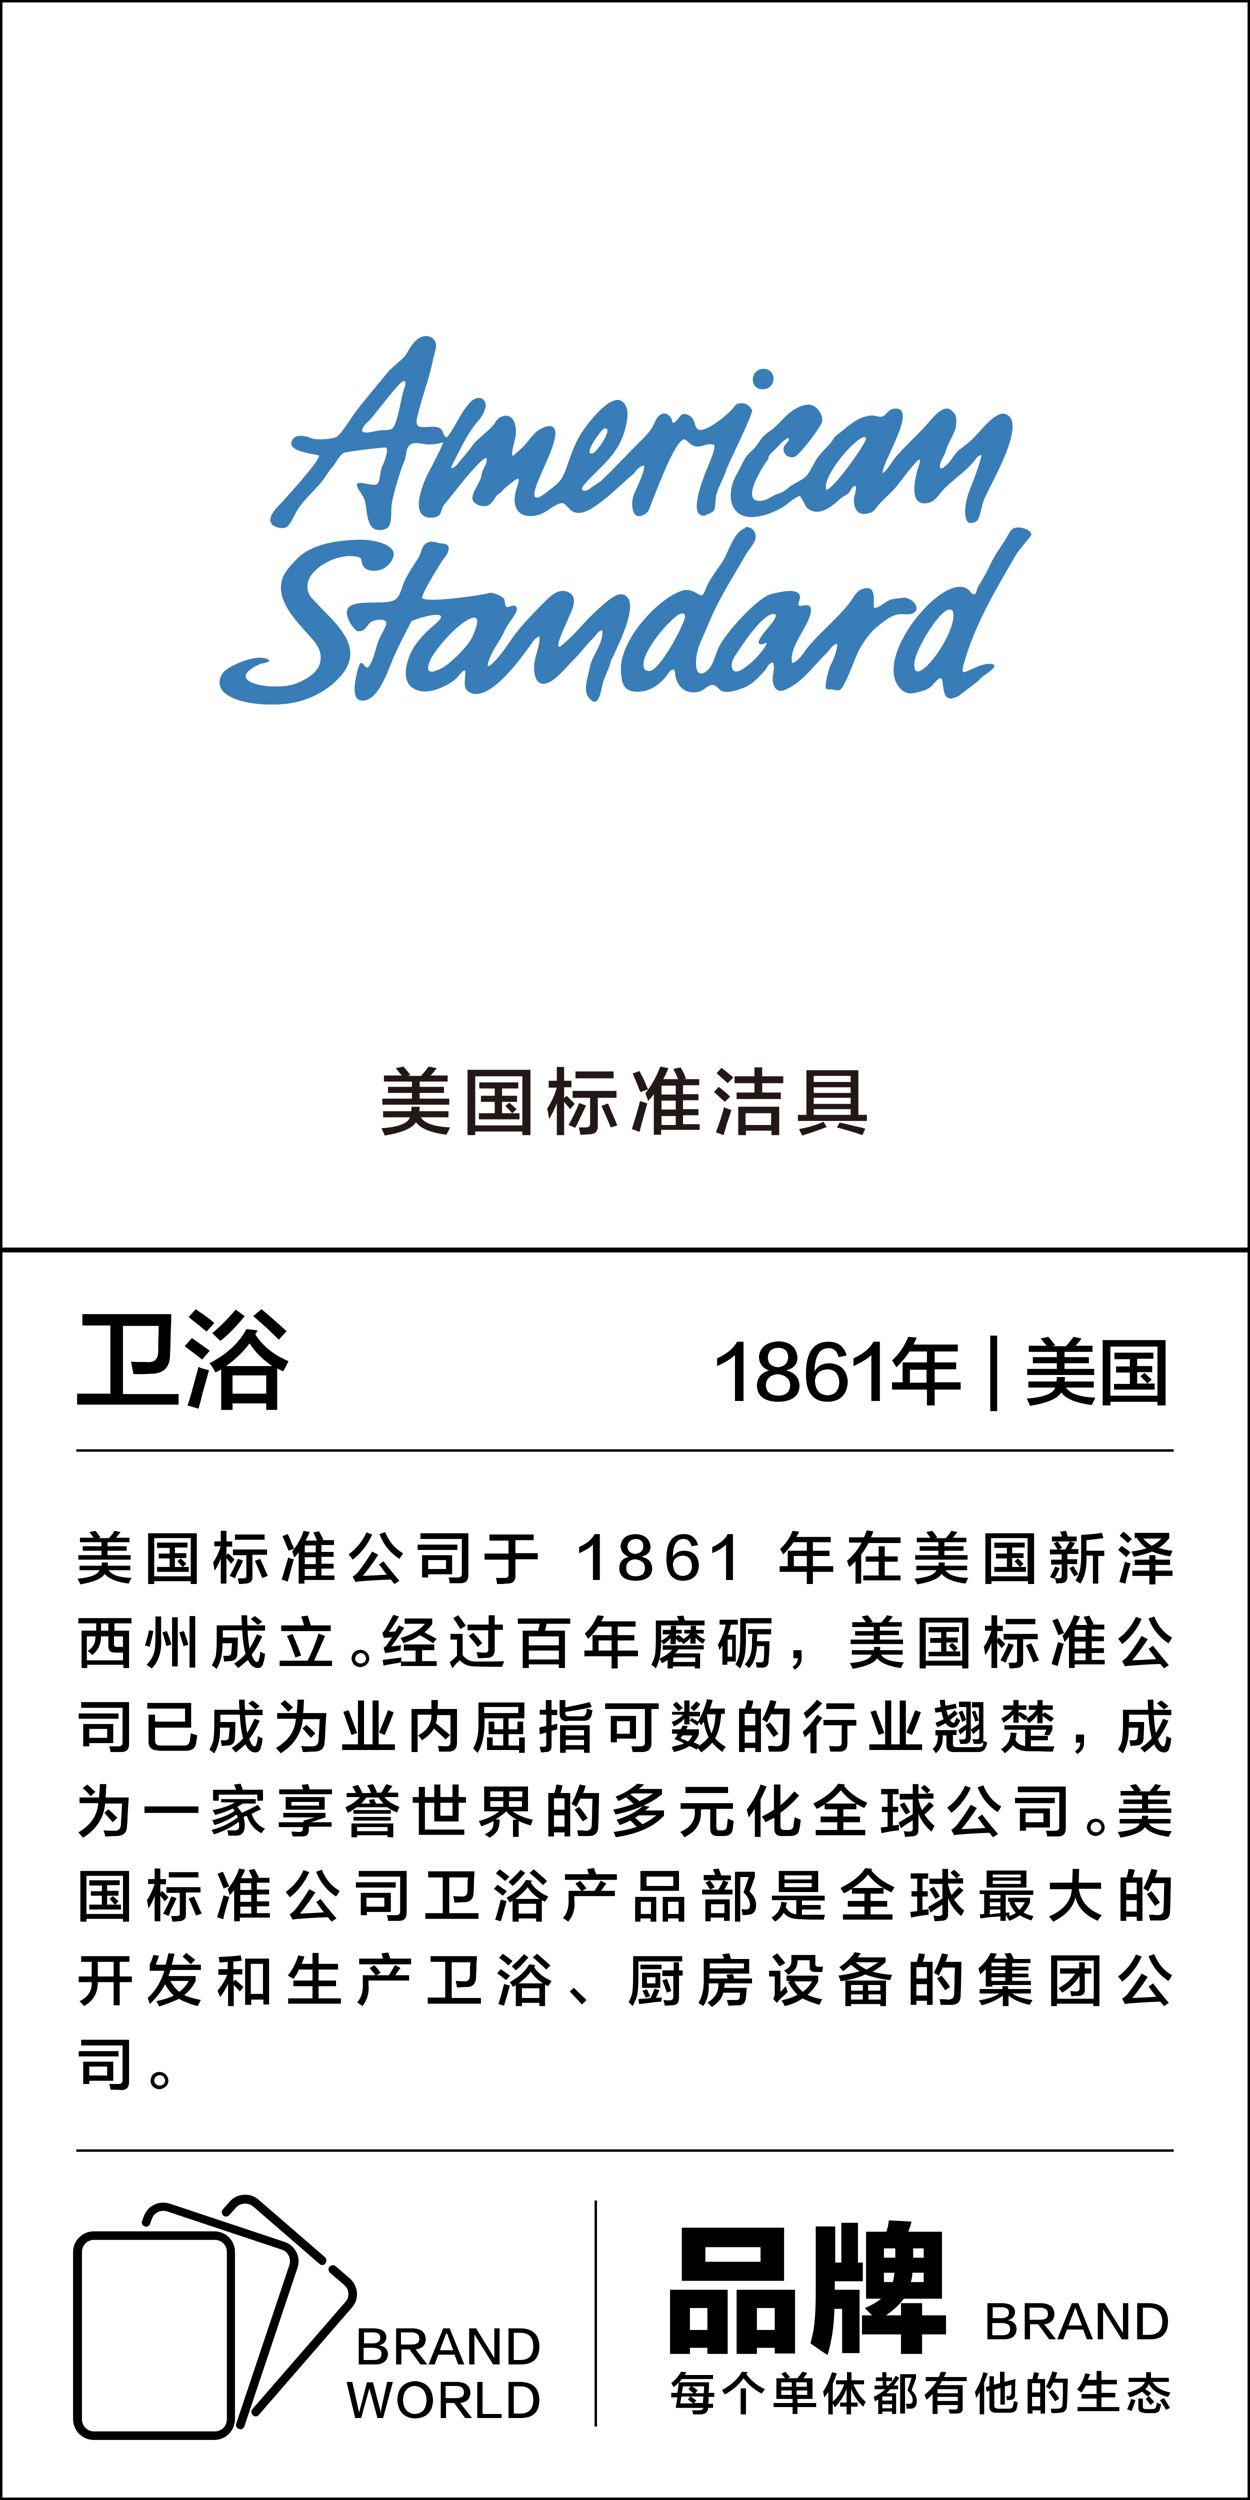 <?xml version="1.0" encoding="utf-8"?>
<!-- Generator: Adobe Illustrator 19.0.0, SVG Export Plug-In . SVG Version: 6.00 Build 0)  -->
<svg version="1.1"
	 id="svg3151" xmlns:svg="http://www.w3.org/2000/svg" xmlns:dc="http://purl.org/dc/elements/1.1/" xmlns:rdf="http://www.w3.org/1999/02/22-rdf-syntax-ns#" xmlns:cc="http://creativecommons.org/ns#" xmlns:sodipodi="http://sodipodi.sourceforge.net/DTD/sodipodi-0.dtd" xmlns:inkscape="http://www.inkscape.org/namespaces/inkscape" sodipodi:docname="Keuco logo.svg" inkscape:version="0.48.3.1 r9886"
	 xmlns="http://www.w3.org/2000/svg" xmlns:xlink="http://www.w3.org/1999/xlink" x="0px" y="0px" width="308px" height="616px"
	 viewBox="1074 169 308 616" style="enable-background:new 1074 169 308 616;" xml:space="preserve">
<style type="text/css">
	.st0{fill:#231815;}
	.st1{fill:#387DB7;}
</style>
<sodipodi:namedview  id="base" borderopacity="1.0" bordercolor="#666666" pagecolor="#ffffff" inkscape:cy="382" showgrid="false" inkscape:zoom="0.5" inkscape:cx="512" inkscape:window-maximized="0" inkscape:pageopacity="0.0" inkscape:window-y="175" inkscape:window-x="175" inkscape:window-height="572" inkscape:pageshadow="2" inkscape:document-units="px" inkscape:window-width="1366" inkscape:current-layer="layer1">
	</sodipodi:namedview>
<g id="XMLID_6631_">
	<path class="st0" d="M1168.4,444.3v-1.5h6.9c0.1-0.4,0.1-0.7,0.1-1.1h2c0,0.3,0,0.7-0.1,1.1h7.2v1.5h-6.8c0.9,1.5,3.3,2.3,7.2,2.5
		c-0.3,0.6-0.6,1.2-0.9,1.8c-3.8-0.5-6.4-1.5-7.5-3.1c-0.9,1.5-3.4,2.6-7.7,3.3c-0.1-0.3-0.4-0.9-0.8-1.8c4.2-0.3,6.5-1.2,7-2.7
		H1168.4z M1168.6,435.5V434h4.4c-0.1-0.1-0.3-0.4-0.6-0.7c-0.4-0.5-0.7-0.9-0.9-1.1l1.9-0.4c0.3,0.3,0.8,0.9,1.5,1.8
		c0.1,0.1,0.2,0.2,0.2,0.3l-0.8,0.2h3.5c0-0.1,0.1-0.2,0.3-0.4c0.8-0.9,1.3-1.6,1.5-1.9l2,0.4c-0.5,0.7-1,1.3-1.5,1.8h4.2v1.5h-6.9
		v1.3h6v1.5h-6v1.4h7.3v1.5h-16.5v-1.5h7.3v-1.4h-5.9v-1.5h5.9v-1.3H1168.6z"/>
	<path class="st0" d="M1189.2,448.7v-16.1h15.5v16.1h-2v-0.9h-11.6v0.9H1189.2z M1191.1,434.2v12.1h11.6v-12.1H1191.1z
		 M1192.1,437.2v-1.5h9.6v1.5h-4v1.8h3.7v1.5h-3.7v2.8h2.5c-0.6-0.7-1.2-1.3-1.7-1.8l1-0.8c0.6,0.5,1.2,1.1,1.8,1.6l-1.1,1h1.8v1.5
		h-10v-1.5h3.9v-2.8h-3.4V439h3.4v-1.8H1192.1z"/>
	<path class="st0" d="M1209.2,436.9v-1.6h2v-3.4h1.8v3.4h1.8v1.6h-1.8v2.7l0.6-0.6c0.7,0.7,1.4,1.3,2,2l-1.1,1.3
		c-0.5-0.6-1-1.2-1.5-1.8v8.2h-1.8v-7.9c-0.5,1.4-1.1,2.6-1.9,3.9c0-0.1-0.1-0.4-0.1-0.6c-0.1-0.9-0.3-1.6-0.4-1.9
		c1-1.5,1.8-3.2,2.4-5.2H1209.2z M1215.7,446.9c-0.2-0.1-0.7-0.4-1.4-0.6c-0.1,0-0.2-0.1-0.2-0.1c1-1.8,1.9-3.6,2.6-5.4l1.7,0.6
		c-0.4,0.9-1.1,2.3-1.9,4C1216.2,446.1,1215.9,446.6,1215.7,446.9z M1215.1,439.5v-1.7h10.8v1.7h-4.6v7c0,1.3-0.7,2-2.2,2
		c-0.3,0-0.6,0-1.1,0.1c-0.4,0-0.8,0-1,0c-0.1-0.6-0.2-1.2-0.4-1.8c0.5,0,1.1,0,1.7,0c0.7,0,1.1-0.3,1.1-0.9v-6.4H1215.1z
		 M1215.8,434.7V433h9.4v1.7H1215.8z M1224.5,446.8c-0.7-1.7-1.5-3.5-2.3-5.3l1.6-0.6c0.2,0.4,0.5,1.1,0.8,1.9
		c0.7,1.5,1.2,2.7,1.5,3.5L1224.5,446.8z"/>
	<path class="st0" d="M1231.6,447.9l-1.9-0.7c0.7-2.2,1.4-4.5,2-6.9c0.4,0.1,1,0.3,1.8,0.6C1232.7,443.7,1232,446.1,1231.6,447.9z
		 M1231.8,438.1c-0.1-0.3-0.4-0.8-0.6-1.5c-0.6-1.4-1-2.4-1.3-3.1l1.7-0.6c0.2,0.5,0.6,1.3,1.1,2.2c0.4,1,0.7,1.8,1,2.3
		L1231.8,438.1z M1235.1,448.7v-10.1c-0.4,0.6-0.9,1.1-1.4,1.7c-0.1-0.4-0.3-0.9-0.6-1.7c0-0.1-0.1-0.2-0.1-0.2
		c1.6-2,2.8-4.2,3.7-6.6l2,0.4c-0.4,1-0.8,1.9-1.3,2.7h3.7c-0.4-0.9-0.8-1.8-1.2-2.5l1.8-0.4c0.3,0.5,0.7,1.2,1.1,2.2
		c0.1,0.2,0.2,0.4,0.2,0.6l-0.8,0.1h4.1v1.5h-4v2.2h3.8v1.5h-3.8v2.2h3.8v1.5h-3.8v2.2h4.1v1.4h-9.5v1.2H1235.1z M1237,436.5v2.2
		h3.5v-2.2H1237z M1237,440.2v2.2h3.5v-2.2H1237z M1237,444v2.2h3.5V444H1237z"/>
	<path class="st0" d="M1252.6,440.5c-0.2-0.2-0.5-0.5-0.9-0.8c-0.8-0.7-1.3-1.3-1.8-1.6l1.2-1.3c1,0.8,2,1.6,2.8,2.4L1252.6,440.5z
		 M1252.3,448.7l-1.9-0.7c0.8-2.1,1.5-4.1,2-6.2c0.2,0.1,0.6,0.3,1.2,0.5c0.3,0.1,0.5,0.2,0.6,0.2c-0.2,0.7-0.5,1.7-1,3.1
		C1252.8,447,1252.5,448,1252.3,448.7z M1253.3,435.9c-0.2-0.2-0.5-0.5-0.9-0.8c-0.8-0.7-1.5-1.3-1.8-1.7l1.2-1.3
		c0.2,0.2,0.6,0.5,1.1,0.9c0.8,0.7,1.5,1.2,1.8,1.5L1253.3,435.9z M1255,435.9v-1.7h4.9V432h1.9v2.2h5.2v1.7h-5.2v2.3h4.6v1.6h-10.9
		v-1.6h4.4v-2.3H1255z M1255.9,448.7v-7h10.1v7h-1.9v-1.1h-6.3v1.1H1255.9z M1257.7,443.3v2.9h6.3v-2.9H1257.7z"/>
	<path class="st0" d="M1270.6,445.2v-1.5h2.1v-11h12.8v11h2.1v1.5H1270.6z M1271.7,448.8c0-0.1-0.2-0.4-0.4-0.7
		c-0.2-0.4-0.3-0.7-0.4-0.9c2.2-0.4,4.3-1,6-1.8l0.8,1.3C1275.6,447.5,1273.6,448.2,1271.7,448.8z M1274.5,434.1v1.5h9.1v-1.5
		H1274.5z M1274.5,436.9v1.4h9.1v-1.4H1274.5z M1274.5,439.5v1.5h9.1v-1.5H1274.5z M1274.5,442.3v1.4h9.1v-1.4H1274.5z
		 M1286.5,448.7c-2.3-0.8-4.4-1.4-6.3-1.9l0.7-1.2c1.4,0.3,3.3,0.8,5.6,1.3c0.3,0.1,0.6,0.2,0.7,0.2L1286.5,448.7z"/>
</g>
<g id="XMLID_6627_">
	<path d="M1093,515v-2.6h8.2v-16.8h-6.9v-2.8h21.9c0,0.7,0,1.9-0.1,3.5c-0.1,3.1-0.1,5.2-0.2,6.2c0.1,3.4-1.6,5.1-5,5
		c-1,0.1-2.4,0.1-4,0.1c-0.2-1-0.4-2-0.6-3.1c0.9,0.1,2.2,0.1,3.8,0.1c2,0.2,2.9-0.7,2.9-2.8c0-0.3,0-1.2,0-2.4
		c0.1-1.7,0.1-2.9,0.1-3.7h-8.8v16.8h13.7v2.6H1093z"/>
	<path d="M1123.8,504c-0.7-0.6-1.9-1.5-3.5-2.7c-0.4-0.3-0.7-0.5-0.8-0.6l1.8-2c0.7,0.5,2,1.4,3.8,2.7c0.3,0.2,0.5,0.4,0.6,0.4
		L1123.8,504z M1122.9,516.1l-2.7-0.8c0.6-1.6,1.3-4.3,2.3-8c0.2-0.6,0.3-1.1,0.4-1.5c0.3,0.2,1.2,0.5,2.6,0.8
		c-0.3,1.1-0.8,3-1.6,5.7C1123.5,514.1,1123.1,515.4,1122.9,516.1z M1124.9,497.1c-0.4-0.3-1-0.8-1.8-1.5c-1.2-0.9-2.1-1.6-2.6-2.1
		l1.7-1.9c2,1.3,3.5,2.4,4.6,3.4L1124.9,497.1z M1143.8,506.9l-1.5-0.7v10.2h-2.7v-1.6h-8.3v1.6h-2.8v-10c-0.1,0.1-0.4,0.3-0.8,0.5
		c-0.3,0.1-0.5,0.2-0.6,0.3c-0.4-0.8-0.9-1.6-1.5-2.3c4.3-2.2,7.3-5,9.1-8.4l2.8,0.3l-0.6,1c1.9,2.9,4.6,5.1,8.2,6.6
		c-0.1,0.2-0.3,0.6-0.5,1C1144.2,506.2,1143.9,506.6,1143.8,506.9z M1128.3,499.4l-2-1.9c1.8-1.5,3.7-3.4,5.8-5.8l2.2,1.6
		C1132.1,496,1130.1,498,1128.3,499.4z M1135.5,500c-1.5,2-3.4,3.9-5.8,5.6h11.4C1138.8,504.1,1136.9,502.2,1135.5,500z
		 M1131.3,507.9v4.5h8.3v-4.5H1131.3z M1142.7,499.1c-1.7-1.7-3.8-3.7-6.3-5.8l2-1.7c0.2,0.1,0.5,0.4,0.9,0.7
		c2.7,2.3,4.4,3.9,5.3,4.7L1142.7,499.1z"/>
</g>
<g id="XMLID_6626_">
	<path d="M1255.1,514.1v-11.2c-1.1,1-2.6,1.9-4.4,2.7c0-0.7,0-1.3,0-1.9c2.4-1.1,4.1-2.5,4.9-4.1h1.6v14.6H1255.1z"/>
	<path d="M1263.5,506.7L1263.5,506.7c-1.6-0.6-2.4-1.7-2.5-3.3c0.2-2.4,1.8-3.7,4.8-3.9c2.9,0.1,4.4,1.4,4.7,3.9
		c0,1.7-0.9,2.8-2.7,3.2v0.1c2,0.5,3.1,1.7,3.2,3.7c0,2.6-1.9,4-5.4,4c-3.3-0.1-5-1.4-5.1-4C1260.6,508.4,1261.6,507.2,1263.5,506.7
		z M1265.7,512.9c1.9,0,2.9-0.9,3-2.5c0-1.6-1.1-2.6-3.1-2.8c-1.8,0.2-2.8,1.1-2.9,2.7C1262.8,512,1263.8,512.8,1265.7,512.9z
		 M1265.7,501.1c-1.6,0.1-2.4,0.9-2.5,2.3c0,1.5,0.8,2.3,2.5,2.5c1.6-0.2,2.4-1,2.5-2.4C1268.2,501.9,1267.3,501.1,1265.7,501.1z"/>
	<path d="M1282.6,503l-2,0.4c-0.3-1.5-1.2-2.3-2.5-2.2c-2.2,0-3.3,1.9-3.4,5.7c0.7-1.3,2-2,3.7-2c2.8,0.2,4.3,1.7,4.5,4.6
		c-0.2,3.1-1.8,4.8-4.9,4.9c-3.7,0-5.5-2.3-5.4-7.1c0-5.1,1.9-7.7,5.5-7.7C1280.4,499.6,1282,500.7,1282.6,503z M1277.9,512.8
		c1.8-0.1,2.8-1.1,2.9-3.2c-0.1-2-1-3.1-2.8-3.2c-2,0.1-3,1-3.2,2.8C1274.9,511.5,1275.9,512.7,1277.9,512.8z"/>
	<path d="M1288.7,514.1v-11.2c-1.1,1-2.6,1.9-4.4,2.7c0-0.7,0-1.3,0-1.9c2.4-1.1,4.1-2.5,4.9-4.1h1.6v14.6H1288.7z"/>
	<path d="M1294.9,505.9c-0.1-0.1-0.2-0.4-0.4-0.6c-0.1-0.2-0.4-0.6-0.7-1.1c1.7-1.5,3-3.4,4-5.8l2.1,0.2c-0.3,0.6-0.6,1.2-0.8,1.7
		h10.9v1.7h-5.7v2.7h5.3v1.7h-5.3v3.2h6.4v1.8h-6.4v3.9h-1.9v-3.9h-8.6v-1.8h2.6v-4.9h6V502h-4.3
		C1297.3,503.3,1296.2,504.6,1294.9,505.9z M1298.2,506.5v3.2h4.1v-3.2H1298.2z"/>
	<path d="M1318,516.7v-18.6h1.7v18.6H1318z"/>
	<path d="M1327.4,510.9v-1.5h6.9c0.1-0.4,0.1-0.7,0.1-1.1h2c0,0.3,0,0.7-0.1,1.1h7.2v1.5h-6.8c0.9,1.5,3.3,2.3,7.2,2.5
		c-0.3,0.6-0.6,1.2-0.9,1.8c-3.8-0.5-6.4-1.5-7.5-3.1c-0.9,1.5-3.4,2.6-7.7,3.3c-0.1-0.3-0.4-0.9-0.8-1.8c4.2-0.3,6.5-1.2,7-2.7
		H1327.4z M1327.5,502.1v-1.5h4.4c-0.1-0.1-0.3-0.4-0.6-0.7c-0.4-0.5-0.7-0.9-0.9-1.1l1.9-0.4c0.3,0.3,0.8,0.9,1.5,1.8
		c0.1,0.1,0.2,0.2,0.2,0.3l-0.8,0.2h3.5c0-0.1,0.1-0.2,0.3-0.4c0.8-0.9,1.3-1.6,1.5-1.9l2,0.4c-0.5,0.7-1,1.3-1.5,1.8h4.2v1.5h-6.9
		v1.3h6v1.5h-6v1.4h7.3v1.5h-16.5v-1.5h7.3v-1.4h-5.9v-1.5h5.9v-1.3H1327.5z"/>
	<path d="M1345.7,515.3v-16.1h15.5v16.1h-2v-0.9h-11.6v0.9H1345.7z M1347.6,500.8v12.1h11.6v-12.1H1347.6z M1348.6,503.8v-1.5h9.6
		v1.5h-4v1.8h3.7v1.5h-3.7v2.8h2.5c-0.6-0.7-1.2-1.3-1.7-1.8l1-0.8c0.6,0.5,1.2,1.1,1.8,1.6l-1.1,1h1.8v1.5h-10V510h3.9v-2.8h-3.4
		v-1.5h3.4v-1.8H1348.6z"/>
</g>
<g id="XMLID_2295_">
	<g>
		<path d="M1093.6,555.9v-1.1h5.4c0.1-0.3,0.1-0.6,0.1-0.8h1.5c0,0.3,0,0.5-0.1,0.8h5.6v1.1h-5.3c0.7,1.2,2.6,1.8,5.6,1.9
			c-0.3,0.5-0.5,0.9-0.7,1.4c-3-0.4-4.9-1.2-5.9-2.4c-0.7,1.2-2.7,2-6,2.6c-0.1-0.3-0.3-0.7-0.7-1.4c3.2-0.3,5-1,5.4-2.1H1093.6z
			 M1093.7,549v-1.1h3.4c-0.1-0.1-0.3-0.3-0.4-0.5c-0.3-0.4-0.5-0.7-0.7-0.9l1.5-0.3c0.3,0.3,0.6,0.7,1.1,1.4
			c0.1,0.1,0.1,0.2,0.2,0.2l-0.6,0.2h2.7c0-0.1,0.1-0.2,0.2-0.3c0.6-0.7,1-1.2,1.1-1.5l1.5,0.3c-0.4,0.5-0.8,1-1.1,1.4h3.3v1.1h-5.4
			v1h4.7v1.1h-4.7v1.1h5.7v1.1h-12.9v-1.1h5.7v-1.1h-4.6v-1.1h4.6v-1H1093.7z"/>
		<path d="M1110.5,559.3v-12.5h12v12.5h-1.5v-0.7h-9v0.7H1110.5z M1112,548v9.4h9V548H1112z M1112.7,550.3v-1.2h7.5v1.2h-3.1v1.4
			h2.8v1.2h-2.8v2.2h1.9c-0.5-0.5-0.9-1-1.3-1.4l0.8-0.7c0.5,0.4,0.9,0.8,1.4,1.3l-0.8,0.8h1.4v1.2h-7.8v-1.2h3.1V553h-2.7v-1.2h2.7
			v-1.4H1112.7z"/>
		<path d="M1126.8,550.1v-1.3h1.6v-2.6h1.4v2.6h1.4v1.3h-1.4v2.1l0.4-0.5c0.5,0.5,1.1,1,1.6,1.6l-0.9,1c-0.4-0.5-0.7-0.9-1.1-1.4
			v6.3h-1.4v-6.2c-0.4,1.1-0.9,2.1-1.5,3c0-0.1-0.1-0.3-0.1-0.5c-0.1-0.7-0.2-1.2-0.3-1.5c0.8-1.1,1.4-2.5,1.9-4H1126.8z
			 M1131.9,557.9c-0.2-0.1-0.5-0.3-1.1-0.5c-0.1,0-0.1-0.1-0.2-0.1c0.8-1.4,1.5-2.8,2-4.2l1.3,0.4c-0.3,0.7-0.8,1.8-1.5,3.1
			C1132.2,557.2,1132,557.6,1131.9,557.9z M1131.4,552.1v-1.3h8.4v1.3h-3.6v5.5c0,1-0.5,1.5-1.7,1.6c-0.2,0-0.5,0-0.8,0.1
			c-0.3,0-0.6,0-0.8,0c-0.1-0.4-0.2-0.9-0.3-1.4c0.4,0,0.8,0,1.3,0c0.6,0,0.9-0.2,0.8-0.7v-5H1131.4z M1131.9,548.4v-1.3h7.3v1.3
			H1131.9z M1138.6,557.8c-0.5-1.3-1.1-2.7-1.8-4.2l1.3-0.5c0.1,0.3,0.4,0.8,0.7,1.5c0.5,1.2,0.9,2.1,1.2,2.7L1138.6,557.8z"/>
		<path d="M1144.9,558.7l-1.5-0.5c0.5-1.7,1.1-3.5,1.6-5.4c0.3,0.1,0.8,0.3,1.4,0.4C1145.8,555.4,1145.3,557.2,1144.9,558.7z
			 M1145.1,551.1c-0.1-0.3-0.3-0.7-0.5-1.2c-0.4-1.1-0.8-1.9-1-2.4l1.3-0.5c0.2,0.4,0.5,1,0.8,1.8c0.3,0.8,0.6,1.4,0.8,1.8
			L1145.1,551.1z M1147.6,559.3v-7.8c-0.3,0.4-0.7,0.9-1.1,1.3c-0.1-0.3-0.2-0.7-0.4-1.3c0-0.1-0.1-0.1-0.1-0.2
			c1.2-1.5,2.2-3.2,2.8-5.1l1.5,0.3c-0.3,0.8-0.7,1.5-1,2.1h2.8c-0.3-0.7-0.6-1.4-0.9-2l1.4-0.3c0.2,0.4,0.5,0.9,0.9,1.7
			c0.1,0.2,0.1,0.3,0.2,0.4l-0.6,0.1h3.2v1.2h-3.1v1.7h3v1.2h-3v1.7h3v1.2h-3v1.7h3.2v1.1h-7.4v0.9H1147.6z M1149.1,549.8v1.7h2.7
			v-1.7H1149.1z M1149.1,552.7v1.7h2.7v-1.7H1149.1z M1149.1,555.6v1.7h2.7v-1.7H1149.1z"/>
		<path d="M1160.9,553.3c-0.3-0.5-0.7-0.9-1-1.3c1.9-1.4,3.4-3.2,4.4-5.4l1.4,0.5C1164.6,549.6,1163,551.7,1160.9,553.3z
			 M1171.2,559.3l-0.9-1.1c-3.4,0.1-5.7,0.3-7.1,0.4c-0.6,0-1.1,0.1-1.6,0.2l-0.7-1.3c0.4-0.3,0.8-0.6,1.2-1
			c1.3-1.6,2.5-3.4,3.6-5.2l1.5,0.8c-1.1,1.7-2.4,3.5-3.8,5.2c2.5-0.1,4.5-0.2,5.9-0.3c-0.3-0.4-0.7-0.9-1.2-1.6
			c-0.3-0.4-0.5-0.7-0.7-0.9l1.1-0.8c0.9,1.2,2.2,2.8,3.9,4.8L1171.2,559.3z M1172.4,553.1c-2.3-1.5-3.9-3.5-4.9-6.1l1.4-0.5
			c0.9,2.3,2.4,4.1,4.4,5.2c-0.1,0.1-0.2,0.4-0.4,0.7S1172.5,553,1172.4,553.1z"/>
		<path d="M1176.9,550.9v-1.3h9.8v1.3H1176.9z M1184.8,559.1c0-0.5-0.1-0.9-0.3-1.4c0.6,0,1.3,0,2.2,0c0.8,0,1.1-0.3,1.1-0.9v-8.6
			h-10.2v-1.4h11.8v10.3c0,1.3-0.6,2-1.9,2C1186.6,559.1,1185.7,559.1,1184.8,559.1z M1178,557.7v-5.5h7.4v4.7h-5.9v0.8H1178z
			 M1183.9,555.6v-2.2h-4.4v2.2H1183.9z"/>
		<path d="M1194.6,548.5v-1.4h10.9v1.4h-4.5v3.2h5.5v1.5h-5.5v3.9c0.1,1.4-0.6,2.1-2,2.1c-0.2,0-0.6,0-1.2,0.1c-0.6,0-1,0-1.3,0
			c0-0.1-0.1-0.3-0.1-0.6c0-0.2-0.1-0.5-0.2-0.9c0.7,0,1.3,0,2.1,0c0.8,0,1.1-0.3,1-1.1v-3.4h-5.9v-1.5h5.9v-3.2H1194.6z"/>
		<path d="M1220.1,558.4v-8.8c-0.8,0.8-2,1.5-3.4,2.1c0-0.5,0-1,0-1.5c1.9-0.9,3.2-1.9,3.8-3.2h1.3v11.3H1220.1z"/>
		<path d="M1228.9,552.6L1228.9,552.6c-1.2-0.5-1.9-1.3-2-2.6c0.2-1.9,1.4-2.9,3.7-3c2.2,0.1,3.4,1.1,3.7,3c0,1.3-0.7,2.2-2.1,2.5
			v0.1c1.6,0.4,2.4,1.3,2.5,2.8c0,2-1.4,3.1-4.2,3.1c-2.6-0.1-3.9-1.1-3.9-3.1C1226.6,553.9,1227.4,553,1228.9,552.6z M1230.6,557.4
			c1.5,0,2.3-0.7,2.3-2c0-1.3-0.8-2-2.4-2.2c-1.4,0.1-2.2,0.9-2.2,2.1C1228.3,556.7,1229.1,557.4,1230.6,557.4z M1230.6,548.2
			c-1.2,0.1-1.9,0.7-2,1.8c0,1.1,0.7,1.8,2,1.9c1.2-0.2,1.9-0.8,1.9-1.9C1232.5,548.9,1231.9,548.2,1230.6,548.2z"/>
		<path d="M1246,549.7l-1.6,0.3c-0.3-1.2-0.9-1.8-2-1.8c-1.7,0-2.6,1.5-2.6,4.4c0.6-1,1.5-1.5,2.9-1.5c2.2,0.1,3.4,1.3,3.5,3.6
			c-0.1,2.4-1.4,3.7-3.8,3.8c-2.8,0-4.2-1.8-4.2-5.5c0-4,1.5-6,4.3-6C1244.3,547,1245.5,547.9,1246,549.7z M1242.3,557.3
			c1.4-0.1,2.2-0.9,2.2-2.5c-0.1-1.6-0.8-2.4-2.2-2.5c-1.5,0.1-2.4,0.8-2.5,2.2C1240,556.4,1240.8,557.3,1242.3,557.3z"/>
		<path d="M1252.9,558.4v-8.8c-0.8,0.8-2,1.5-3.4,2.1c0-0.5,0-1,0-1.5c1.9-0.9,3.2-1.9,3.8-3.2h1.3v11.3H1252.9z"/>
		<path d="M1267,552c-0.1-0.1-0.2-0.3-0.3-0.5c-0.1-0.2-0.3-0.5-0.5-0.8c1.3-1.2,2.4-2.7,3.1-4.5l1.6,0.2c-0.2,0.5-0.4,0.9-0.7,1.3
			h8.5v1.3h-4.4v2.1h4.1v1.3h-4.1v2.5h5v1.4h-5v3h-1.5v-3h-6.7v-1.4h2v-3.8h4.7V549h-3.3C1268.9,550,1268,551,1267,552z
			 M1269.6,552.4v2.5h3.2v-2.5H1269.6z"/>
		<path d="M1283.2,549.2v-1.4h3.7c0.1-0.3,0.3-0.7,0.5-1.3c0.1-0.2,0.1-0.3,0.2-0.4l1.6,0.2c-0.1,0.1-0.1,0.3-0.2,0.6
			c-0.2,0.4-0.3,0.7-0.4,0.9h7.3v1.4h-7.9c-0.5,1-1.1,2-1.8,2.8v7.2h-1.4v-5.5c-0.1,0.1-0.4,0.4-0.7,0.7c-0.3,0.3-0.6,0.5-0.8,0.7
			c-0.1-0.2-0.3-0.5-0.4-1c-0.1-0.2-0.2-0.4-0.2-0.5c1.6-1.4,2.8-2.9,3.6-4.5H1283.2z M1287.3,553.8v-1.3h3.2V550h1.5v2.5h3.2v1.3
			h-3.2v3.4h3.9v1.2h-9.2v-1.2h3.8v-3.4H1287.3z"/>
		<path d="M1299.8,555.9v-1.1h5.4c0.1-0.3,0.1-0.6,0.1-0.8h1.5c0,0.3,0,0.5-0.1,0.8h5.6v1.1h-5.3c0.7,1.2,2.6,1.8,5.6,1.9
			c-0.3,0.5-0.5,0.9-0.7,1.4c-3-0.4-4.9-1.2-5.9-2.4c-0.7,1.2-2.7,2-6,2.6c-0.1-0.3-0.3-0.7-0.7-1.4c3.2-0.3,5-1,5.4-2.1H1299.8z
			 M1299.9,549v-1.1h3.4c-0.1-0.1-0.3-0.3-0.4-0.5c-0.3-0.4-0.5-0.7-0.7-0.9l1.5-0.3c0.3,0.3,0.6,0.7,1.1,1.4
			c0.1,0.1,0.1,0.2,0.2,0.2l-0.6,0.2h2.7c0-0.1,0.1-0.2,0.2-0.3c0.6-0.7,1-1.2,1.1-1.5l1.5,0.3c-0.4,0.5-0.8,1-1.1,1.4h3.3v1.1h-5.4
			v1h4.7v1.1h-4.7v1.1h5.7v1.1h-12.9v-1.1h5.7v-1.1h-4.6v-1.1h4.6v-1H1299.9z"/>
		<path d="M1316.8,559.3v-12.5h12v12.5h-1.5v-0.7h-9v0.7H1316.8z M1318.2,548v9.4h9V548H1318.2z M1319,550.3v-1.2h7.5v1.2h-3.1v1.4
			h2.8v1.2h-2.8v2.2h1.9c-0.5-0.5-0.9-1-1.3-1.4l0.8-0.7c0.5,0.4,0.9,0.8,1.4,1.3l-0.8,0.8h1.4v1.2h-7.8v-1.2h3.1V553h-2.7v-1.2h2.7
			v-1.4H1319z"/>
		<path d="M1333.8,558l-1.1-0.4c0.4-0.7,0.9-1.6,1.3-2.6l1.1,0.4C1334.7,556.4,1334.2,557.3,1333.8,558z M1333.2,548.8v-1.2h2.5
			c0-0.1-0.1-0.3-0.2-0.5c-0.1-0.4-0.2-0.6-0.3-0.7l1.5-0.2l0.4,1.4h2.2v1.2h-4.7c0.4,0.5,0.7,1,1.1,1.6l-0.8,0.4h1.6
			c0.2-0.4,0.5-0.9,0.9-1.7c0,0.1,0,0,0.2-0.3l1.3,0.4c-0.3,0.5-0.7,1.1-1,1.5h1.8v1.2h-2.7v1.3h2.4v1.2h-2.4v3.1
			c0,1-0.5,1.5-1.5,1.6c-0.1,0-0.3,0-0.5,0c-0.3,0-0.5,0.1-0.7,0.1c0-0.1-0.1-0.4-0.2-0.7c-0.1-0.3-0.1-0.6-0.2-0.7
			c0.2,0,0.5,0.1,1,0.1c0.5,0,0.7-0.2,0.7-0.6v-2.8h-2.6v-1.2h2.6V552h-2.9v-1.2h1.9c-0.1-0.1-0.2-0.3-0.3-0.5
			c-0.3-0.5-0.5-0.8-0.7-1l1-0.5H1333.2z M1338.7,557.4c-0.2-0.3-0.5-0.8-0.9-1.5c-0.1-0.3-0.3-0.4-0.3-0.5l1-0.5
			c0.1,0.1,0.2,0.4,0.4,0.7c0.4,0.5,0.6,1,0.8,1.3L1338.7,557.4z M1343.3,559.1v-6.8h-1.6v0.2c0.1,2.9-0.4,5.1-1.5,6.7
			c-0.1-0.1-0.3-0.2-0.6-0.4c-0.3-0.2-0.5-0.3-0.6-0.4c1-1.3,1.4-3.3,1.4-6v-5.2c1.6-0.1,3.4-0.2,5.1-0.5l0.4,1.3
			c-0.7,0.1-1.8,0.2-3.2,0.4c-0.4,0-0.8,0.1-1,0.1v2.6h4.4v1.3h-1.5v6.8H1343.3z"/>
		<path d="M1351.5,552.7c-0.6-0.6-1.3-1.2-2-1.8l0.9-1c0.1,0.1,0.4,0.3,0.7,0.5c0.6,0.4,1.1,0.8,1.4,1.1L1351.5,552.7z
			 M1351.3,559.2l-1.5-0.4c0.5-1.6,0.9-3.2,1.4-5c0.4,0.2,0.9,0.3,1.4,0.4C1352,556.1,1351.6,557.7,1351.3,559.2z M1351.9,549.2
			c-0.6-0.6-1.3-1.2-2-1.8l0.9-1c0.4,0.3,1,0.7,1.6,1.4c0.2,0.1,0.4,0.3,0.5,0.4L1351.9,549.2z M1362.3,552.5
			c-1.8-0.3-3.3-0.7-4.4-1.2c-1.2,0.5-2.7,0.9-4.5,1.3c-0.2-0.4-0.4-0.9-0.6-1.3c1.5-0.2,2.7-0.5,3.7-0.8c-0.9-0.6-1.6-1.4-2.3-2.4
			l0.2-0.1h-0.8v-1.3h8.5v1.3c-0.7,0.9-1.6,1.8-2.6,2.4c0.9,0.3,2.1,0.6,3.4,0.7C1362.7,551.7,1362.5,552.1,1362.3,552.5z
			 M1353.6,554.6v-1.3h3.6v-1.1h1.5v1.1h3.6v1.3h-3.6v1.4h4.2v1.3h-4.2v2.1h-1.5v-2.1h-4.2v-1.3h4.2v-1.4H1353.6z M1360.2,548.1
			h-4.5c0.6,0.7,1.3,1.3,2.1,1.8C1358.6,549.5,1359.4,548.9,1360.2,548.1z"/>
		<path d="M1093.3,569v-1.3h13.1v1.3h-4.2v1.8h3.6v9.2h-1.4v-0.8h-8.9v0.8h-1.4v-9.2h3.6V569H1093.3z M1102.3,576.2
			c-1.1,0-1.6-0.5-1.6-1.6v-2.4h-1.8c0,1.9-0.7,3.5-2.2,4.6c-0.3-0.4-0.7-0.7-1.1-1c1.3-0.8,2-2,1.9-3.6h-2.1v5.9h8.9v-1.9H1102.3z
			 M1098.9,569v1.8h1.8V569H1098.9z M1102.1,574.2c0,0.4,0.2,0.6,0.8,0.6h1.4v-2.6h-2.2V574.2z"/>
		<path d="M1110.9,574.8c-0.4-0.2-0.8-0.3-1.2-0.3c0.4-1.3,0.8-2.5,1-3.8l1.1,0.2C1111.5,572.5,1111.1,573.8,1110.9,574.8z
			 M1111.4,580.1c-0.4-0.3-0.9-0.6-1.3-0.9c0.9-0.9,1.5-1.8,1.8-2.8c0.3-0.9,0.4-2.3,0.4-4v-5.1h1.4v5.4
			C1113.9,575.9,1113.1,578.4,1111.4,580.1z M1115,574.6c-0.3-1.2-0.6-2.3-1-3.4l1.1-0.3c0.5,1.2,0.9,2.3,1.1,3.3L1115,574.6z
			 M1116.4,579.6v-12.1h1.4v12.1H1116.4z M1119.2,574.6c-0.3-1.2-0.7-2.3-1-3.4l1.1-0.3c0.2,0.5,0.5,1.4,0.9,2.6
			c0.1,0.3,0.1,0.6,0.2,0.8L1119.2,574.6z M1120.7,579.9v-12.7h1.4v12.7H1120.7z"/>
		<path d="M1137.5,580c-0.9,0-1.8-0.6-2.4-2c-0.7,0.6-1.5,1.3-2.4,2c-0.3-0.3-0.6-0.7-1-1.1c1.1-0.7,2.1-1.5,2.8-2.4
			c-0.4-1.5-0.7-3.4-0.8-5.8h-4.8v1.8h3.7c0,0.8,0,1.9-0.1,3.3c0,0.1,0,0.3,0,0.4c0,1.4-0.6,2.1-1.9,2.1c-0.3,0-0.8,0.1-1.4,0.1
			c0-0.2,0-0.4-0.1-0.7c0-0.3-0.1-0.6-0.1-0.7c0.4,0,0.8,0,1.1,0c0.6,0,0.9-0.3,0.9-0.9c0-0.3,0.1-0.7,0.1-1.1
			c0-0.5,0.1-0.9,0.1-1.1h-2.4c0.1,2.5-0.4,4.6-1.4,6.3c-0.1,0-0.2-0.1-0.3-0.2c-0.4-0.3-0.7-0.5-0.9-0.7c0.5-0.9,0.9-1.7,1-2.5
			c0.1-0.8,0.2-1.9,0.2-3.5v-3.8h6.2c0-0.5-0.1-1.3-0.1-2.5h1.4c0,1.1,0,1.9,0.1,2.5h4.3v1.3h-4.3c0.1,1.9,0.3,3.3,0.5,4.4
			c0.5-0.8,1.1-1.9,1.8-3.5l1.3,0.5c-0.9,2-1.8,3.5-2.6,4.5c0,0,0.1,0.1,0.1,0.2c0.4,1.1,0.8,1.6,1.2,1.6c0.3,0,0.4-0.2,0.5-0.6
			c0.2-0.7,0.3-1.3,0.3-1.9c0.2,0.1,0.5,0.2,0.9,0.4c0.1,0,0.2,0.1,0.3,0.1c-0.1,1-0.2,1.7-0.4,2.1
			C1138.8,579.5,1138.3,580,1137.5,580z M1137.5,569.4c-0.5-0.5-1.1-1-1.7-1.5l1-0.7c0.6,0.4,1.2,0.9,1.8,1.4L1137.5,569.4z"/>
		<path d="M1142.9,579.5v-1.3h6.9c1-2,1.9-4.2,2.7-6.7l1.6,0.6c-0.9,2.1-1.8,4.1-2.7,6.1h4.4v1.3H1142.9z M1143.3,570.9v-1.4h5.6
			c-0.2-0.8-0.4-1.5-0.7-2.2l1.6-0.2c0,0,0,0.1,0.1,0.2c0.3,0.9,0.5,1.7,0.7,2.2h4.9v1.4H1143.3z M1146.8,577.4
			c-0.7-1.9-1.3-3.7-2.1-5.3l1.4-0.5c0,0.1,0.1,0.3,0.2,0.5c0.9,2.1,1.5,3.7,1.9,4.8L1146.8,577.4z"/>
		<path d="M1160.6,577.7c0.1-1.4,0.9-2.1,2.2-2.2c1.3,0.1,2.1,0.9,2.2,2.2c-0.1,1.2-0.9,1.9-2.2,2.1
			C1161.5,579.7,1160.8,579,1160.6,577.7z M1161.5,577.7c0.1,0.7,0.5,1.1,1.4,1.2c0.8-0.1,1.2-0.5,1.3-1.2c-0.1-0.8-0.5-1.3-1.3-1.4
			C1162.1,576.4,1161.6,576.9,1161.5,577.7z"/>
		<path d="M1168.9,576.3l-0.4-1.3c0.4-0.2,0.7-0.5,0.9-0.8c0.1-0.1,0.2-0.3,0.3-0.5c0.2-0.2,0.5-0.7,0.9-1.3c-0.1,0-0.3,0-0.6,0.1
			c-0.7,0-1.1,0-1.4,0.1l-0.4-1.3c0.3-0.2,0.5-0.5,0.7-0.8c0.7-1.2,1.4-2.4,2-3.6l1.4,0.4c-0.8,1.4-1.6,2.7-2.5,3.8l1.6-0.1
			c0.3-0.5,0.6-1,0.9-1.5l1.3,0.6c-0.9,1.4-1.9,2.9-3.2,4.6l2.4-0.3c0,0,0,0.1,0,0.1c-0.1,0.3-0.1,0.7-0.1,1.1
			C1171.2,576,1170,576.2,1168.9,576.3z M1173.5,575.6v-1.4h7.5v1.4h-3v2.7h3.6v1.2h-8.8v-0.9c-0.1,0-0.3,0-0.5,0.1
			c-1.1,0.2-2.4,0.4-3.8,0.7l-0.2-1.4c0.9-0.1,2.3-0.3,4-0.5c0.3,0,0.5-0.1,0.6-0.1c0,0.1,0,0.3,0,0.5c0,0.2-0.1,0.4-0.1,0.5h3.6
			v-2.7H1173.5z M1173.4,573.9c-0.2-0.4-0.4-0.9-0.7-1.3c2.8-0.8,4.8-2,6-3.5h-5v-1.3h6.8v1.4c-0.6,0.8-1.2,1.4-1.9,2
			c0.3,0.2,0.8,0.5,1.5,0.8c0.7,0.4,1.1,0.6,1.5,0.8l-0.9,1.1c-0.9-0.6-2-1.3-3.3-2C1176.4,572.7,1175,573.3,1173.4,573.9z"/>
		<path d="M1185.5,580.1l-0.7-1.5c0.4-0.3,0.9-0.8,1.8-1.6V573h-1.6v-1.4h3v5.2c0.8,1.1,1.8,1.6,3.2,1.6c3.1,0,5.5,0,7-0.1
			c-0.1,0.4-0.3,0.9-0.5,1.4c-1.9,0-4.1,0-6.8-0.1c-1.5,0-2.7-0.5-3.6-1.5C1186.5,578.8,1185.9,579.4,1185.5,580.1z M1187.4,570.4
			c-0.3-0.5-0.7-1.3-1.5-2.4c-0.1-0.1-0.2-0.3-0.2-0.3l1.2-0.7c0.6,0.7,1.2,1.6,1.9,2.6L1187.4,570.4z M1189.2,570.6v-1.3h5.2V567
			h1.5v2.3h2v1.3h-2v4.8c0,1.4-0.6,2.1-2,2.1c-0.5,0-1.2,0.1-2.1,0.1c0-0.1-0.1-0.2-0.1-0.4c-0.1-0.5-0.2-0.8-0.3-1.1
			c0.5,0,1.1,0.1,1.9,0.1c0.8,0.1,1.1-0.3,1-1v-4.5H1189.2z M1191.7,574.8c-0.3-0.4-0.8-1.1-1.5-1.9c-0.3-0.3-0.5-0.6-0.7-0.8
			l1.1-0.8c0.9,1,1.7,1.8,2.2,2.6L1191.7,574.8z"/>
		<path d="M1201.6,569.1v-1.3h12.9v1.3h-5.8l-0.4,1.7h4.9v9.2h-1.5v-0.9h-7.4v0.9h-1.5v-9.2h3.8l0.4-1.7H1201.6z M1204.3,572.2v2.2
			h7.4v-2.2H1204.3z M1204.3,575.7v2.2h7.4v-2.2H1204.3z"/>
		<path d="M1218.9,572.8c-0.1-0.1-0.2-0.3-0.3-0.5c-0.1-0.2-0.3-0.5-0.5-0.8c1.3-1.2,2.4-2.7,3.1-4.5l1.6,0.2
			c-0.2,0.5-0.4,0.9-0.7,1.3h8.5v1.3h-4.4v2.1h4.1v1.3h-4.1v2.5h5v1.4h-5v3h-1.5v-3h-6.7v-1.4h2v-3.8h4.7v-2.1h-3.3
			C1220.8,570.8,1220,571.8,1218.9,572.8z M1221.5,573.2v2.5h3.2v-2.5H1221.5z"/>
		<path d="M1235.6,580.1c-0.1-0.1-0.3-0.3-0.5-0.5c-0.3-0.2-0.5-0.3-0.6-0.4c0.4-0.8,0.7-1.6,0.9-2.4c0.1-0.8,0.2-2,0.2-3.7v-4.8
			h5.6c0-0.2-0.1-0.5-0.3-0.8c0-0.1-0.1-0.3-0.1-0.3l1.6-0.1c0,0.1,0.1,0.2,0.1,0.4c0.1,0.4,0.2,0.6,0.3,0.8h4.8v1.2h-10.7v3.5
			c0,1.9-0.1,3.3-0.3,4.3C1236.4,578.2,1236.1,579.1,1235.6,580.1z M1237.3,575.4v-1h10.1v1h-6.2c-0.3,0.4-0.5,0.7-0.9,1h6.2v3.7
			h-1.3v-0.5h-5.4v0.5h-1.3v-2.1c-0.4,0.3-0.9,0.6-1.4,0.8c0,0-0.1-0.1-0.1-0.2c-0.1-0.1-0.2-0.4-0.5-0.9c1.4-0.7,2.5-1.4,3.1-2.2
			H1237.3z M1237.3,571.5v-0.9h2v-1h1.3v1h1.4v0.9h-1.4v0.8l0.5-0.5c0.5,0.3,0.9,0.6,1.3,1c0.7-0.4,1.2-0.8,1.6-1.3h-1.4v-0.9h1.6
			v-1h1.3v1h1.9v0.9h-1.8c0.5,0.6,1.2,1.1,2.2,1.5c-0.2,0.3-0.4,0.7-0.6,1c-0.8-0.4-1.3-0.9-1.8-1.5v1.5h-1.3v-1.4
			c-0.4,0.5-0.9,1-1.7,1.5c0,0-0.1-0.1-0.2-0.2c-0.2-0.2-0.3-0.4-0.4-0.4l-0.3,0.2c-0.4-0.3-0.7-0.6-1-0.9v1.3h-1.3v-1.5
			c-0.4,0.6-1,1.1-1.7,1.6c-0.2-0.3-0.4-0.5-0.7-0.9c0.9-0.4,1.7-1,2.2-1.6H1237.3z M1239.9,577.4v1.1h5.4v-1.1H1239.9z"/>
		<path d="M1251.3,569.3v-1.2h4.5v1.2h-1.7c-0.2,0.9-0.4,1.7-0.8,2.5h2v6.6h-2.1v0.8h-1.2v-4.7c-0.1,0.1-0.2,0.2-0.3,0.4
			c-0.2,0.3-0.3,0.6-0.4,0.7l-0.4-1.4c0.9-1.5,1.6-3.2,1.9-4.9H1251.3z M1254.4,577.2V573h-1.1v4.2H1254.4z M1256.4,580.1
			c-0.1-0.1-0.2-0.2-0.4-0.3c-0.3-0.3-0.6-0.5-0.8-0.7c0.5-0.8,0.8-1.7,1-2.6c0.1-0.8,0.2-2.1,0.2-4v-4.8h7.7v1.3h-6.3v3.6
			c0,1.9-0.1,3.4-0.3,4.4C1257.3,578,1256.9,579,1256.4,580.1z M1258.3,571.7v-1.3h5.7v1.3h-3.4l-0.1,1.7h3.1c0,1.8-0.1,3.3-0.2,4.6
			c0,1.3-0.5,1.9-1.6,1.9c-0.6,0-1.1,0-1.3,0c-0.1-0.4-0.2-0.8-0.3-1.3c0.3,0,0.7,0,1.1,0c0.6,0.1,0.9-0.2,0.9-0.9
			c0.1-1.3,0.1-2.3,0.1-3.1h-1.8c-0.1,2.3-0.7,4.1-1.9,5.4c0,0-0.1-0.1-0.2-0.1c-0.2-0.2-0.5-0.5-0.9-0.8c1.2-1.2,1.8-2.9,1.8-5.2
			c0-0.3,0-0.6,0-1.1c0-0.5,0.1-0.9,0.1-1.2H1258.3z"/>
		<path d="M1269.8,580.4l-0.5-0.7c0.9-0.6,1.3-1.3,1.3-2.1h-1.1v-2h2c0,0.3,0,0.9,0,1.8C1271.6,578.7,1271,579.7,1269.8,580.4z"/>
		<path d="M1283.9,576.7v-1.1h5.4c0.1-0.3,0.1-0.6,0.1-0.8h1.5c0,0.3,0,0.5-0.1,0.8h5.6v1.1h-5.3c0.7,1.2,2.6,1.8,5.6,1.9
			c-0.3,0.5-0.5,0.9-0.7,1.4c-3-0.4-4.9-1.2-5.9-2.4c-0.7,1.2-2.7,2-6,2.6c-0.1-0.3-0.3-0.7-0.7-1.4c3.2-0.3,5-1,5.4-2.1H1283.9z
			 M1284,569.8v-1.1h3.4c-0.1-0.1-0.3-0.3-0.4-0.5c-0.3-0.4-0.5-0.7-0.7-0.9l1.5-0.3c0.3,0.3,0.6,0.7,1.1,1.4
			c0.1,0.1,0.1,0.2,0.2,0.2l-0.6,0.2h2.7c0-0.1,0.1-0.2,0.2-0.3c0.6-0.7,1-1.2,1.1-1.5l1.5,0.3c-0.4,0.5-0.8,1-1.1,1.4h3.3v1.1h-5.4
			v1h4.7v1.1h-4.7v1.1h5.7v1.1h-12.9v-1.1h5.7V572h-4.6v-1.1h4.6v-1H1284z"/>
		<path d="M1300.6,580.1v-12.5h12v12.5h-1.5v-0.7h-9v0.7H1300.6z M1302.1,568.8v9.4h9v-9.4H1302.1z M1302.8,571.1v-1.2h7.5v1.2h-3.1
			v1.4h2.8v1.2h-2.8v2.2h1.9c-0.5-0.5-0.9-1-1.3-1.4l0.8-0.7c0.5,0.4,0.9,0.8,1.4,1.3l-0.8,0.8h1.4v1.2h-7.8V576h3.1v-2.2h-2.7v-1.2
			h2.7v-1.4H1302.8z"/>
		<path d="M1316.7,570.9v-1.3h1.6V567h1.4v2.6h1.4v1.3h-1.4v2.1l0.4-0.5c0.5,0.5,1.1,1,1.6,1.6l-0.9,1c-0.4-0.5-0.7-0.9-1.1-1.4v6.3
			h-1.4v-6.2c-0.4,1.1-0.9,2.1-1.5,3c0-0.1-0.1-0.3-0.1-0.5c-0.1-0.7-0.2-1.2-0.3-1.5c0.8-1.1,1.4-2.5,1.9-4H1316.7z M1321.8,578.7
			c-0.2-0.1-0.5-0.3-1.1-0.5c-0.1,0-0.1-0.1-0.2-0.1c0.8-1.4,1.5-2.8,2-4.2l1.3,0.4c-0.3,0.7-0.8,1.8-1.5,3.1
			C1322.1,578,1321.9,578.4,1321.8,578.7z M1321.3,572.9v-1.3h8.4v1.3h-3.6v5.5c0,1-0.5,1.5-1.7,1.6c-0.2,0-0.5,0-0.8,0.1
			c-0.3,0-0.6,0-0.8,0c-0.1-0.4-0.2-0.9-0.3-1.4c0.4,0,0.8,0,1.3,0c0.6,0,0.9-0.2,0.8-0.7v-5H1321.3z M1321.8,569.2v-1.3h7.3v1.3
			H1321.8z M1328.6,578.6c-0.5-1.3-1.1-2.7-1.8-4.2l1.3-0.5c0.1,0.3,0.4,0.8,0.7,1.5c0.5,1.2,0.9,2.1,1.2,2.7L1328.6,578.6z"/>
		<path d="M1334.6,579.5l-1.5-0.5c0.5-1.7,1.1-3.5,1.6-5.4c0.3,0.1,0.8,0.3,1.4,0.4C1335.5,576.2,1335,578,1334.6,579.5z
			 M1334.8,571.9c-0.1-0.3-0.3-0.7-0.5-1.2c-0.4-1.1-0.8-1.9-1-2.4l1.3-0.5c0.2,0.4,0.5,1,0.8,1.8c0.3,0.8,0.6,1.4,0.8,1.8
			L1334.8,571.9z M1337.4,580.1v-7.8c-0.3,0.4-0.7,0.9-1.1,1.3c-0.1-0.3-0.2-0.7-0.4-1.3c0-0.1-0.1-0.1-0.1-0.2
			c1.2-1.5,2.2-3.2,2.8-5.1l1.5,0.3c-0.3,0.8-0.7,1.5-1,2.1h2.8c-0.3-0.7-0.6-1.4-0.9-2l1.4-0.3c0.2,0.4,0.5,0.9,0.9,1.7
			c0.1,0.2,0.1,0.3,0.2,0.4l-0.6,0.1h3.2v1.2h-3.1v1.7h3v1.2h-3v1.7h3v1.2h-3v1.7h3.2v1.1h-7.4v0.9H1337.4z M1338.8,570.6v1.7h2.7
			v-1.7H1338.8z M1338.8,573.5v1.7h2.7v-1.7H1338.8z M1338.8,576.4v1.7h2.7v-1.7H1338.8z"/>
		<path d="M1350.5,574.1c-0.3-0.5-0.7-0.9-1-1.3c1.9-1.4,3.4-3.2,4.4-5.4l1.4,0.5C1354.2,570.4,1352.6,572.5,1350.5,574.1z
			 M1360.8,580.1l-0.9-1.1c-3.4,0.1-5.7,0.3-7.1,0.4c-0.6,0-1.1,0.1-1.6,0.2l-0.7-1.3c0.4-0.3,0.8-0.6,1.2-1
			c1.3-1.6,2.5-3.4,3.6-5.2l1.5,0.8c-1.1,1.7-2.4,3.5-3.8,5.2c2.5-0.1,4.5-0.2,5.9-0.3c-0.3-0.4-0.7-0.9-1.2-1.6
			c-0.3-0.4-0.5-0.7-0.7-0.9l1.1-0.8c0.9,1.2,2.2,2.8,3.9,4.8L1360.8,580.1z M1361.9,573.9c-2.3-1.5-3.9-3.5-4.9-6.1l1.4-0.5
			c0.9,2.3,2.4,4.1,4.4,5.2c-0.1,0.1-0.2,0.4-0.4,0.7S1362,573.8,1361.9,573.9z"/>
		<path d="M1093.4,592.5v-1.3h9.8v1.3H1093.4z M1101.2,600.7c0-0.5-0.1-0.9-0.3-1.4c0.6,0,1.3,0,2.2,0c0.8,0,1.1-0.3,1.1-0.9v-8.6
			H1094v-1.4h11.8v10.3c0,1.3-0.6,2-1.9,2C1103,600.7,1102.2,600.7,1101.2,600.7z M1094.5,599.3v-5.5h7.4v4.7h-5.9v0.8H1094.5z
			 M1100.4,597.2v-2.2h-4.4v2.2H1100.4z"/>
		<path d="M1113,600.3c-1.6,0-2.4-0.7-2.4-2.2v-6.6h1.6v1.7h7.4V590h-9.3v-1.4h10.8v6.1h-8.9v3.1c0,0.9,0.4,1.3,1.3,1.3h5.6
			c1,0.1,1.5-0.3,1.7-1.2c0-0.2,0-0.4,0.1-0.8c0-0.4,0.1-0.8,0.1-1c0.3,0.1,0.8,0.2,1.4,0.4c0.1,0,0.1,0.1,0.2,0.1
			c-0.1,0.8-0.2,1.4-0.3,2c-0.2,1.2-1.1,1.8-2.6,1.8H1113z"/>
		<path d="M1136.9,600.8c-0.9,0-1.8-0.6-2.4-2c-0.7,0.6-1.5,1.3-2.4,2c-0.3-0.3-0.6-0.7-1-1.1c1.1-0.7,2.1-1.5,2.8-2.4
			c-0.4-1.5-0.7-3.4-0.8-5.8h-4.8v1.8h3.7c0,0.8,0,1.9-0.1,3.3c0,0.1,0,0.3,0,0.4c0,1.4-0.6,2.1-1.9,2.1c-0.3,0-0.8,0.1-1.4,0.1
			c0-0.2,0-0.4-0.1-0.7c0-0.3-0.1-0.6-0.1-0.7c0.4,0,0.8,0,1.1,0c0.6,0,0.9-0.3,0.9-0.9c0-0.3,0.1-0.7,0.1-1.1
			c0-0.5,0.1-0.9,0.1-1.1h-2.4c0.1,2.5-0.4,4.6-1.4,6.3c-0.1,0-0.2-0.1-0.3-0.2c-0.4-0.3-0.7-0.5-0.9-0.7c0.5-0.9,0.9-1.7,1-2.5
			c0.1-0.8,0.2-1.9,0.2-3.5v-3.8h6.2c0-0.5-0.1-1.3-0.1-2.5h1.4c0,1.1,0,1.9,0.1,2.5h4.3v1.3h-4.3c0.1,1.9,0.3,3.3,0.5,4.4
			c0.5-0.8,1.1-1.9,1.8-3.5l1.3,0.5c-0.9,2-1.8,3.5-2.6,4.5c0,0,0.1,0.1,0.1,0.2c0.4,1.1,0.8,1.6,1.2,1.6c0.3,0,0.4-0.2,0.5-0.6
			c0.2-0.7,0.3-1.3,0.3-1.9c0.2,0.1,0.5,0.2,0.9,0.4c0.1,0,0.2,0.1,0.3,0.1c-0.1,1-0.2,1.7-0.4,2.1
			C1138.2,600.3,1137.7,600.8,1136.9,600.8z M1136.9,590.2c-0.5-0.5-1.1-1-1.7-1.5l1-0.7c0.6,0.4,1.2,0.9,1.8,1.4L1136.9,590.2z"/>
		<path d="M1143.2,601c-0.1-0.1-0.2-0.2-0.3-0.3c-0.4-0.4-0.7-0.8-0.9-1c3.1-1.8,4.7-4.2,4.9-7.2h-4.6v-1.4h4.8
			c0.1-1.1,0.2-2.2,0.2-3.3h1.6c-0.1,1.5-0.1,2.6-0.2,3.3h5.7c0,0.6-0.1,1.7-0.2,3.3c-0.1,1.8-0.1,3-0.2,3.6c0,1.8-0.9,2.6-2.7,2.6
			c-0.8,0-1.7,0.1-2.7,0.1c-0.1-0.6-0.2-1.1-0.4-1.5c0.9,0.1,1.7,0.1,2.5,0.1c1.2,0.1,1.8-0.5,1.8-1.7c0-0.3,0-0.9,0.1-1.6
			c0.1-1.6,0.1-2.7,0.2-3.4h-4.2C1148.3,596.1,1146.5,598.9,1143.2,601z M1145,590.8c-0.5-0.7-1.2-1.4-1.9-2l1.1-0.9
			c0.2,0.2,0.5,0.5,1,0.9c0.4,0.4,0.8,0.7,1,0.9L1145,590.8z M1150.6,597.2c-0.4-0.4-0.9-1-1.6-1.8c-0.2-0.3-0.4-0.4-0.5-0.5l1-0.9
			c0.8,0.7,1.5,1.4,2.2,2.1L1150.6,597.2z"/>
		<path d="M1158.3,600.2v-1.4h3.9V588h1.5v10.8h2.1V588h1.5v10.8h4v1.4H1158.3z M1160.6,596.5c-0.7-2-1.4-3.9-2-5.7l1.3-0.4
			c0.9,2.4,1.6,4.3,2.1,5.6L1160.6,596.5z M1168.8,596.5l-1.4-0.6c0.5-1.2,1.3-3,2.2-5.5l1.4,0.5
			C1170.2,593.2,1169.4,595,1168.8,596.5z"/>
		<path d="M1178,597.8c-0.2-0.3-0.5-0.7-1-1.2c2.3-1.2,3.4-2.9,3.3-5.1h-3.4v9.2h-1.5v-10.6h4.9c0-0.7,0-1.4,0-2.2h1.6
			c0,0.8,0,1.6-0.1,2.2h4.8v8.4c0,1.3-0.6,2-2,2.1c-0.8,0-1.6,0-2.4,0c-0.1-0.6-0.2-1.1-0.3-1.4c0.7,0,1.4,0.1,2,0.1
			c0.8,0,1.1-0.3,1.1-1.1v-6.6h-3.3c0,0.8-0.1,1.4-0.3,2c0.1,0.1,0.3,0.3,0.6,0.5c1.3,1.1,2.3,1.9,2.9,2.4l-1.1,1.1
			c-0.7-0.7-1.7-1.6-2.9-2.7C1180.5,595.8,1179.5,596.8,1178,597.8z"/>
		<path d="M1191.7,600.9c-0.3-0.2-0.6-0.6-1.1-1.1c0.5-0.9,0.8-1.8,1-2.6c0.2-0.8,0.3-2,0.3-3.6v-5.1h11.3v3.9h-3.9v2.7h2.2v-1.9
			h1.4v3.1h-3.6v2.8h2.6v-2h1.4v3.8h-1.4v-0.7h-7.9v-3.1h1.4v2h2.6v-2.8h-3.6v-3.1h1.4v1.9h2.2v-2.7h-4.6v1.5
			C1193.3,596.8,1192.8,599.2,1191.7,600.9z M1193.3,589.6v1.5h8.4v-1.5H1193.3z"/>
		<path d="M1207,591.6v-1.3h1.5v-2.4h1.4v2.4h1.4v1.3h-1.4v2.5l1.4-0.4c0,0.5,0,1,0,1.4l-1.4,0.4v3.7c0,1-0.4,1.5-1.4,1.5
			c-0.3,0-0.7,0.1-1.2,0.1c0-0.2-0.1-0.5-0.2-0.9c-0.1-0.3-0.1-0.4-0.1-0.5c0.1,0,0.2,0,0.3,0c0.2,0,0.4,0,0.6,0
			c0.5,0,0.7-0.1,0.7-0.5v-3c-0.5,0.1-1,0.3-1.6,0.4l-0.1-1.6c0,0,0.1,0,0.2-0.1c0.4-0.1,0.9-0.2,1.5-0.3v-2.8H1207z M1213.8,593.1
			c-1.3,0-1.9-0.6-1.9-1.8v-3.4h1.4v1.8c2.1-0.4,4.1-0.8,6-1.3l0.5,1.2c-2,0.5-4.2,0.9-6.5,1.2v0.1c-0.1,0.7,0.3,1.1,1,1h3
			c0.7,0,1-0.2,1.1-0.8c0.1-0.2,0.1-0.5,0.2-1c0,0,0-0.1,0-0.1c0.4,0.1,0.9,0.3,1.4,0.4c-0.1,0.5-0.2,1-0.3,1.4
			c-0.3,0.8-0.9,1.2-2,1.2H1213.8z M1212,600.9v-6.8h7.3v6.8h-1.4v-0.8h-4.5v0.8H1212z M1213.4,595.3v1.3h4.5v-1.3H1213.4z
			 M1213.4,597.7v1.3h4.5v-1.3H1213.4z"/>
		<path d="M1223.1,590.1v-1.4h13.2v1.4h-1.8v8.5c0,1.3-0.7,2-2.1,2.1c-0.8,0-1.6,0-2.5,0c-0.1-0.4-0.2-0.9-0.3-1.4
			c0.8,0,1.5,0,2.1,0c0.9,0,1.3-0.3,1.2-1.1v-8.1H1223.1z M1224.5,598.4v-6.6h6.2v5.6h-4.7v0.9H1224.5z M1226,593.1v3.1h3.2v-3.1
			H1226z"/>
		<path d="M1239.6,591.9v-1.1h3v-2.8h1.3v2.8h2.6v1.1h-2.6v1.1l0.5-0.7c0.5,0.3,1.1,0.6,1.6,0.9c0.9-1.6,1.7-3.4,2.2-5.5l1.4,0.2
			c-0.2,0.7-0.4,1.4-0.7,2.1h3.7v1.3h-0.9c-0.2,2.7-0.7,4.6-1.5,6c0.7,0.8,1.5,1.5,2.6,2.1c0,0.1-0.1,0.2-0.2,0.3
			c-0.3,0.4-0.5,0.7-0.6,1c-1.1-0.8-1.9-1.6-2.5-2.3c-0.6,0.7-1.5,1.5-2.7,2.4c-0.3-0.4-0.6-0.8-0.9-1.1l-0.2,0.4
			c-0.8-0.4-1.4-0.7-1.8-0.9c-0.9,0.6-2.2,1.1-3.8,1.5c-0.2-0.3-0.4-0.7-0.6-1.2c0.1,0,0.3-0.1,0.5-0.2c1.3-0.3,2.1-0.5,2.5-0.7
			c-0.1-0.1-0.3-0.2-0.5-0.3c-0.3-0.2-0.9-0.4-1.8-0.8c0.3-0.4,0.6-0.8,0.8-1.3h-1.4v-1.1h2.1c0.2-0.3,0.3-0.6,0.5-0.9l1.3,0.1
			l-0.4,0.8h3.1v1.2c-0.3,0.8-0.7,1.4-1.3,2c0.4,0.2,0.9,0.4,1.4,0.6l-0.3,0.4c1.1-0.7,2-1.5,2.6-2.3c-0.5-0.9-0.9-2.1-1.2-3.8
			c-0.1,0.1-0.2,0.3-0.4,0.6c-0.1,0.1-0.1,0.3-0.2,0.3c0,0-0.1-0.1-0.2-0.3c-0.1-0.2-0.2-0.3-0.3-0.4l-0.5,0.8
			c-0.5-0.4-1.1-0.8-1.9-1.3v1h-1.3v-1.4c-0.6,0.7-1.4,1.3-2.5,1.9c-0.1-0.2-0.3-0.5-0.5-0.9c0-0.1-0.1-0.1-0.1-0.2
			c1.1-0.4,2.1-1,2.8-1.8H1239.6z M1241.2,590.6c-0.6-0.7-1.1-1.2-1.4-1.6l0.9-0.7c0.2,0.2,0.5,0.5,0.9,0.9c0.3,0.3,0.5,0.5,0.7,0.6
			L1241.2,590.6z M1241.7,597.3c0.2,0.1,0.5,0.2,0.9,0.4c0.4,0.1,0.7,0.3,0.9,0.4c0.5-0.4,0.8-0.9,1.1-1.5h-2.4L1241.7,597.3z
			 M1245,590.6l-0.9-0.8c0.3-0.3,0.8-0.8,1.5-1.6l0.9,0.7C1246.3,589.3,1245.8,589.9,1245,590.6z M1248.2,591.7
			c0.2,1.9,0.6,3.3,1.1,4.4c0.5-1,0.9-2.6,1-4.7h-2C1248.2,591.5,1248.2,591.6,1248.2,591.7z"/>
		<path d="M1256.1,600.7V590h1.5c0.1-0.4,0.3-0.9,0.4-1.6c0-0.2,0.1-0.4,0.1-0.5l1.5,0.2c-0.1,0.7-0.3,1.3-0.5,1.9h2.4v10.7h-1.4v-1
			h-2.6v1H1256.1z M1257.5,591.3v2.8h2.6v-2.8H1257.5z M1257.5,595.6v2.8h2.6v-2.8H1257.5z M1263.5,600.6c-0.1-0.5-0.2-1-0.3-1.4
			c0.2,0,0.5,0,1,0c0.5,0,0.8,0.1,1.1,0.1c1,0,1.5-0.5,1.5-1.4c0-0.6,0.1-1.8,0.1-3.7c0-1.3,0.1-2.3,0.1-2.8h-3
			c-0.3,0.7-0.7,1.4-1,2c-0.1,0-0.2-0.1-0.3-0.2c-0.2-0.1-0.5-0.3-0.9-0.5c0.8-1.5,1.5-3.1,2-4.8l1.5,0.3c0,0.1-0.1,0.3-0.2,0.6
			c-0.1,0.5-0.3,0.9-0.4,1.2h3.9c-0.1,4-0.1,6.7-0.2,8.2c0,1.6-0.7,2.4-2.4,2.4C1265.1,600.6,1264.3,600.6,1263.5,600.6z
			 M1264.6,597c-0.6-0.9-1.3-1.9-2-2.9l1.1-0.7c0.7,0.8,1.4,1.7,2.1,2.8L1264.6,597z"/>
		<path d="M1272.3,597.1c-0.1-0.3-0.2-0.6-0.4-1.1c0-0.1-0.1-0.3-0.1-0.3c1.3-1.1,2.5-2.5,3.6-4.2l1.2,0.8c-0.3,0.4-0.7,1-1.3,1.8
			c0,0-0.1,0.1-0.1,0.1v6.8h-1.5v-5.2C1273.3,596.2,1272.8,596.6,1272.3,597.1z M1272.7,592.5c-0.3-0.7-0.5-1.1-0.7-1.4
			c1.3-1,2.4-2.1,3.3-3.3l1.3,0.9C1275.2,590.2,1273.9,591.5,1272.7,592.5z M1276.9,594.2v-1.4h8.1v1.4h-2.2v4.4c0,1.3-0.6,2-2,2
			c-0.9,0-1.6,0-2.2,0c-0.1-0.4-0.2-0.9-0.3-1.4c0.4,0,1.1,0.1,2,0.1c0.8,0,1.1-0.3,1.1-1v-4.2H1276.9z M1277.6,590.1v-1.4h6.9v1.4
			H1277.6z"/>
		<path d="M1288.2,600.2v-1.4h3.9V588h1.5v10.8h2.1V588h1.5v10.8h4v1.4H1288.2z M1290.5,596.5c-0.7-2-1.4-3.9-2-5.7l1.3-0.4
			c0.9,2.4,1.6,4.3,2.1,5.6L1290.5,596.5z M1298.7,596.5l-1.4-0.6c0.5-1.2,1.3-3,2.2-5.5l1.4,0.5
			C1300.1,593.2,1299.4,595,1298.7,596.5z"/>
		<path d="M1304.5,596.5v-1.2h5.2v1.2h-0.9v2.2c0,0.5,0.3,0.8,0.9,0.8h5.5c0.6,0,1-0.2,1-0.7l0.1-0.6c-0.2,0.3-0.6,0.5-1.2,0.5
			c-0.4,0-0.8,0-1.2,0c0-0.2-0.1-0.5-0.2-0.9c0-0.1-0.1-0.2-0.1-0.3c0.4,0,0.7,0.1,1,0.1c0.5,0,0.7-0.2,0.7-0.8V595l-1.5,1.3
			l-0.6-1.1c0.1-0.1,0.2-0.2,0.4-0.3c0.7-0.5,1.3-0.9,1.6-1.1v-4.1h-1.7v-1.3h2.8v8.8c0,0.3,0,0.5-0.1,0.7l1,0.4
			c0,0.5-0.1,0.9-0.3,1.1c-0.2,0.9-0.9,1.3-1.9,1.3h-6c-1.2,0-1.8-0.5-1.8-1.7v-2.4h-0.9c0.1,2-0.5,3.4-1.7,4.4
			c-0.1-0.1-0.2-0.3-0.4-0.6c-0.2-0.2-0.3-0.4-0.4-0.5c0.9-0.6,1.3-1.7,1.3-3.3H1304.5z M1304.5,591l-0.2-1.1l1.5-0.3
			c-0.1-0.5-0.2-1.1-0.2-1.7l1.2-0.1c0.1,0.6,0.1,1.1,0.2,1.5l2.5-0.5l0.2,1.1l-2.5,0.5c0,0.1,0,0.2,0.1,0.3
			c0.1,0.4,0.2,0.8,0.3,1.1c0.5-0.4,1.1-0.8,1.6-1.4l0.8,0.8c-0.5,0.5-1.1,1-1.9,1.6c0.3,0.5,0.6,0.7,0.8,0.7c0.2,0,0.4-0.1,0.4-0.4
			c0-0.1,0.1-0.2,0.2-0.4c0.1-0.3,0.2-0.4,0.2-0.5c0.3,0.2,0.5,0.4,0.9,0.7c0,0.1-0.1,0.3-0.2,0.5s-0.2,0.4-0.3,0.5
			c-0.3,0.5-0.7,0.8-1.3,0.8c-0.7,0-1.3-0.4-1.8-1.1c-0.6,0.3-1.2,0.7-2,1c-0.2-0.4-0.4-0.8-0.5-1.1c0.8-0.3,1.4-0.6,2-0.9
			c-0.2-0.5-0.4-1.1-0.5-1.8L1304.5,591z M1310.6,596.4l-0.5-1.1c0.3-0.2,0.7-0.5,1.4-1c0.3-0.2,0.5-0.3,0.6-0.4v-4.3h-1.8v-1.3h2.9
			v8.8c0,1.1-0.5,1.6-1.5,1.6c-0.3,0-0.7,0-1.1,0c0-0.1-0.1-0.4-0.2-0.8c0-0.1-0.1-0.3-0.1-0.3c0.3,0,0.6,0,1,0
			c0.5,0,0.7-0.2,0.7-0.8v-1.6L1310.6,596.4z M1311.1,593.3c-0.3-0.9-0.6-1.8-0.9-2.4l0.9-0.4c0.1,0.2,0.3,0.6,0.5,1.1
			s0.4,0.9,0.4,1.2L1311.1,593.3z M1314.3,593.2c-0.1-0.4-0.3-1.1-0.7-2c-0.1-0.2-0.1-0.3-0.2-0.4l0.9-0.3c0.3,0.7,0.5,1.5,0.9,2.4
			L1314.3,593.2z"/>
		<path d="M1332.6,596.6c-0.5-0.1-0.9-0.1-1.3-0.1l0.5-1.3h-3.8v1.5h4.2v1.1h-4.2v1.5c0.3,0,0.9,0,1.6,0c1.8,0,3.2,0,4.2,0
			c-0.1,0.4-0.3,0.8-0.4,1.3c-0.8,0-1.8,0-3.2-0.1c-1.2,0-2.2,0-2.8,0c-1.8,0-3.1-0.5-3.8-1.5c-0.5,0.7-1.1,1.3-2,2
			c-0.3-0.4-0.7-0.7-1-1c1.6-0.9,2.4-2.3,2.4-4.1l1.5,0.1c-0.1,0.7-0.2,1.2-0.3,1.7c0.5,0.9,1.3,1.4,2.4,1.5v-4h-5.1v-1.1h11.8v1.1
			L1332.6,596.6z M1321.2,590.3v-1.1h2.5v-1.3h1.3v1.3h1.9v1.1h-1.9v0.9l0.3-0.4c0.1,0.1,0.3,0.2,0.5,0.3c0.3,0.2,0.8,0.5,1.4,0.9
			l-0.7,0.9c-0.3-0.2-0.6-0.4-1-0.8c-0.2-0.2-0.4-0.3-0.5-0.4v1.8h-1.3v-2.1c-0.5,0.7-1.3,1.4-2.4,2.1c-0.2-0.4-0.4-0.8-0.6-1.1
			c1.2-0.5,2.1-1.3,2.8-2.1H1321.2z M1327.5,590.3v-1.1h2.1v-1.3h1.3v1.3h2.5v1.1h-2.5v1.1l0.5-0.5c0.6,0.4,1.4,0.9,2.3,1.5
			l-0.8,0.9c-0.7-0.5-1.3-1-2-1.5v1.8h-1.3v-2.1c-0.5,0.8-1.2,1.5-2.1,2.1c0-0.1-0.1-0.2-0.2-0.3c-0.1-0.2-0.3-0.4-0.5-0.8
			c1.1-0.6,2-1.3,2.5-2.2H1327.5z"/>
		<path d="M1339.4,601.2l-0.5-0.7c0.9-0.6,1.3-1.3,1.3-2.1h-1.1v-2h2c0,0.3,0,0.9,0,1.8C1341.2,599.5,1340.6,600.5,1339.4,601.2z"/>
		<path d="M1360.8,600.8c-0.9,0-1.8-0.6-2.4-2c-0.7,0.6-1.5,1.3-2.4,2c-0.3-0.3-0.6-0.7-1-1.1c1.1-0.7,2.1-1.5,2.8-2.4
			c-0.4-1.5-0.7-3.4-0.8-5.8h-4.8v1.8h3.7c0,0.8,0,1.9-0.1,3.3c0,0.1,0,0.3,0,0.4c0,1.4-0.6,2.1-1.9,2.1c-0.3,0-0.8,0.1-1.4,0.1
			c0-0.2,0-0.4-0.1-0.7c0-0.3-0.1-0.6-0.1-0.7c0.4,0,0.8,0,1.1,0c0.6,0,0.9-0.3,0.9-0.9c0-0.3,0.1-0.7,0.1-1.1
			c0-0.5,0.1-0.9,0.1-1.1h-2.4c0.1,2.5-0.4,4.6-1.4,6.3c-0.1,0-0.2-0.1-0.3-0.2c-0.4-0.3-0.7-0.5-0.9-0.7c0.5-0.9,0.9-1.7,1-2.5
			c0.1-0.8,0.2-1.9,0.2-3.5v-3.8h6.2c0-0.5-0.1-1.3-0.1-2.5h1.4c0,1.1,0,1.9,0.1,2.5h4.3v1.3h-4.3c0.1,1.9,0.3,3.3,0.5,4.4
			c0.5-0.8,1.1-1.9,1.8-3.5l1.3,0.5c-0.9,2-1.8,3.5-2.6,4.5c0,0,0.1,0.1,0.1,0.2c0.4,1.1,0.8,1.6,1.2,1.6c0.3,0,0.4-0.2,0.5-0.6
			c0.2-0.7,0.3-1.3,0.3-1.9c0.2,0.1,0.5,0.2,0.9,0.4c0.1,0,0.2,0.1,0.3,0.1c-0.1,1-0.2,1.7-0.4,2.1
			C1362.1,600.3,1361.6,600.8,1360.8,600.8z M1360.8,590.2c-0.5-0.5-1.1-1-1.7-1.5l1-0.7c0.6,0.4,1.2,0.9,1.8,1.4L1360.8,590.2z"/>
		<path d="M1094.5,621.8c-0.1-0.1-0.2-0.2-0.3-0.3c-0.4-0.4-0.7-0.8-0.9-1c3.1-1.8,4.7-4.2,4.9-7.2h-4.6v-1.4h4.8
			c0.1-1.1,0.2-2.2,0.2-3.3h1.6c-0.1,1.5-0.1,2.6-0.2,3.3h5.7c0,0.6-0.1,1.7-0.2,3.3c-0.1,1.8-0.1,3-0.2,3.6c0,1.8-0.9,2.6-2.7,2.6
			c-0.8,0-1.7,0.1-2.7,0.1c-0.1-0.6-0.2-1.1-0.4-1.5c0.9,0.1,1.7,0.1,2.5,0.1c1.2,0.1,1.8-0.5,1.8-1.7c0-0.3,0-0.9,0.1-1.6
			c0.1-1.6,0.1-2.7,0.2-3.4h-4.2C1099.6,616.9,1097.8,619.7,1094.5,621.8z M1096.3,611.6c-0.5-0.7-1.2-1.4-1.9-2l1.1-0.9
			c0.2,0.2,0.5,0.5,1,0.9c0.4,0.4,0.8,0.7,1,0.9L1096.3,611.6z M1101.8,618c-0.4-0.4-0.9-1-1.6-1.8c-0.2-0.3-0.4-0.4-0.5-0.5l1-0.9
			c0.8,0.7,1.5,1.4,2.2,2.1L1101.8,618z"/>
		<path d="M1109.6,615.7v-1.6h13.3v1.6H1109.6z"/>
		<path d="M1128.5,613.4v-1.1h8.5v1.1h-3.2c-0.4,0.3-0.9,0.6-1.3,0.8c0.4,0.5,0.8,1.1,1.1,1.5c1.6-0.8,3-1.4,3.9-2l0.8,1.1
			c-0.4,0.2-1.1,0.5-2,1c0.1,0,0,0-0.3,0.1c0.6,1.8,1.7,3,3.3,3.7c-0.3,0.3-0.6,0.7-0.9,1.1c-1.8-0.9-2.9-2.4-3.6-4.3l-0.8,0.3
			c0.2,0.7,0.3,1.4,0.3,2.1c0,1.7-0.7,2.5-2.1,2.5c-0.5,0-1.2,0-1.9,0c0-0.1-0.1-0.2-0.1-0.4c-0.1-0.4-0.1-0.7-0.2-0.9
			c0.6,0,1.1,0,1.6,0c0.9,0.1,1.4-0.3,1.3-1.3c0-0.3,0-0.6-0.1-0.8c-1.6,1.3-3.7,2.3-6.1,3.1c0-0.1-0.1-0.3-0.2-0.4
			c-0.2-0.4-0.3-0.6-0.4-0.7c2.5-0.6,4.6-1.7,6.5-3.1c-0.1-0.2-0.2-0.4-0.3-0.7c-1.5,1.1-3.3,1.9-5.4,2.6c-0.1-0.1-0.2-0.3-0.3-0.6
			c-0.1-0.3-0.3-0.5-0.3-0.6c2.3-0.6,4.1-1.3,5.5-2.3c0-0.1-0.1-0.2-0.2-0.3c-0.1-0.1-0.1-0.2-0.2-0.3c-1.4,0.7-2.9,1.2-4.4,1.6
			c-0.2-0.4-0.4-0.8-0.6-1.2c2.2-0.4,4-1,5.5-1.9H1128.5z M1126.5,612.7V610h5.7c0-0.1-0.1-0.3-0.2-0.4c-0.1-0.4-0.3-0.7-0.3-0.9
			l1.6-0.2c0,0.1,0.1,0.3,0.2,0.6c0.1,0.4,0.3,0.7,0.3,0.9h5v2.7h-1.4v-1.5h-9.5v1.5H1126.5z"/>
		<path d="M1142.7,619.2V618h6.1v-0.4l2.8-0.8h-7.8v-1.1h10.4v1.1l-3.6,1.2h5.1v1.1h-5.6v0.8c0,1.1-0.5,1.6-1.6,1.6
			c-0.7,0-1.5,0-2.4,0c0-0.2-0.1-0.5-0.2-0.8c0-0.2-0.1-0.3-0.1-0.4c0.7,0,1.3,0.1,1.9,0.1c0.6,0,0.9-0.2,0.9-0.7v-0.5H1142.7z
			 M1142.8,611.1v-1.2h5.9c-0.1-0.2-0.2-0.5-0.3-0.8c0-0.1-0.1-0.3-0.1-0.3l1.6-0.2c0.2,0.4,0.3,0.9,0.4,1.3h5.5v1.2H1142.8z
			 M1144.4,614.9v-3.1h9.6v3.1H1144.4z M1145.8,613v0.9h6.8V613H1145.8z"/>
		<path d="M1159.4,611.9v-1.1h2.3c-0.1-0.2-0.2-0.5-0.4-0.8c-0.2-0.4-0.4-0.6-0.5-0.8l1.4-0.4c0.2,0.3,0.5,0.7,0.8,1.4
			c0.1,0.3,0.3,0.4,0.3,0.5l-0.3,0.1h2.4c-0.1-0.4-0.4-1-0.9-1.9l1.4-0.3c0.5,0.9,0.8,1.6,1,2l-0.4,0.1h1.5c0.4-0.7,0.8-1.4,1.2-2.1
			l1.5,0.5c-0.1,0.1-0.2,0.3-0.4,0.5c-0.4,0.5-0.6,0.9-0.8,1.1h2.6v1.1h-3.4c0.9,1.1,2.1,1.8,3.7,2.4c0,0.1-0.1,0.4-0.3,0.7
			c-0.1,0.3-0.2,0.6-0.3,0.7c-0.9-0.4-1.7-0.8-2.4-1.3h-7.5c-0.7,0.5-1.4,1-2.2,1.4c0-0.1-0.1-0.4-0.3-0.7c-0.1-0.3-0.2-0.5-0.3-0.7
			c1.6-0.7,2.8-1.6,3.6-2.5H1159.4z M1160.6,621.7v-3.4h10.3v3.4h-1.4v-0.5h-7.5v0.5H1160.6z M1161.1,615.9V615h9.2v0.9H1161.1z
			 M1161.1,617.6v-0.9h9.2v0.9H1161.1z M1162,619.2v1h7.5v-1H1162z M1164.3,611.9c-0.4,0.5-0.8,1-1.3,1.5h2.2l-0.3-0.9l1.3-0.2
			c0,0.1,0.1,0.3,0.2,0.5c0.1,0.3,0.2,0.5,0.3,0.6h1.8c-0.4-0.4-0.8-0.9-1.2-1.5H1164.3z"/>
		<path d="M1175.7,613.2v-1.4h1.5v-2.5h1.5v2.5h2.3v-3.1h1.5v3.1h3v-3.1h1.5v3.1h1.8v1.4h-1.8v4.6h-6v-4.6h-2.3v6.6h9.7v1.3h-11.2
			v-7.9H1175.7z M1182.5,613.2v3.2h3v-3.2H1182.5z"/>
		<path d="M1200.4,621.6v-4.2h1c-1-0.5-1.9-1.2-2.6-2l0.2-0.2h-0.1c-0.9,0.8-1.8,1.5-2.8,2.1h1c0,0.3,0,0.7-0.1,1.3c0,0,0,0,0,0.1
			c-0.1,1.2-0.9,2.3-2.4,3.1c-0.3-0.3-0.7-0.5-1.2-0.8c1.4-0.7,2.1-1.4,2.1-2.2c0.1-0.3,0.1-0.7,0.1-1.1c-0.9,0.5-1.9,0.9-3,1.3
			c-0.2-0.4-0.4-0.8-0.6-1.3c2.2-0.6,3.8-1.4,5-2.4h-3.7v-6.1h10.8v6.1h-3.8c1.2,0.9,2.8,1.6,5,2.1c-0.2,0.5-0.4,0.9-0.5,1.4
			c-1-0.3-2-0.6-3-1.1v3.9H1200.4z M1194.8,610.4v1.4h3.2v-1.4H1194.8z M1194.8,612.8v1.4h3.2v-1.4H1194.8z M1202.7,610.4h-3.2v1.4
			h3.2V610.4z M1199.4,612.8v1.4h3.2v-1.4H1199.4z"/>
		<path d="M1209.1,621.5v-10.7h1.5c0.1-0.4,0.3-0.9,0.4-1.6c0-0.2,0.1-0.4,0.1-0.5l1.5,0.2c-0.1,0.7-0.3,1.3-0.5,1.9h2.4v10.7h-1.4
			v-1h-2.6v1H1209.1z M1210.5,612.1v2.8h2.6v-2.8H1210.5z M1210.5,616.3v2.8h2.6v-2.8H1210.5z M1216.5,621.4c-0.1-0.5-0.2-1-0.3-1.4
			c0.2,0,0.5,0,1,0c0.5,0,0.8,0.1,1.1,0.1c1,0,1.5-0.5,1.5-1.4c0-0.6,0.1-1.8,0.1-3.7c0-1.3,0.1-2.3,0.1-2.8h-3
			c-0.3,0.7-0.7,1.4-1,2c-0.1,0-0.2-0.1-0.3-0.2c-0.2-0.1-0.5-0.3-0.9-0.5c0.8-1.5,1.5-3.1,2-4.8l1.5,0.3c0,0.1-0.1,0.3-0.2,0.6
			c-0.1,0.5-0.3,0.9-0.4,1.2h3.9c-0.1,4-0.1,6.7-0.2,8.2c0,1.6-0.7,2.4-2.4,2.4C1218.1,621.4,1217.3,621.4,1216.5,621.4z
			 M1217.6,617.8c-0.6-0.9-1.3-1.9-2-2.9l1.1-0.7c0.7,0.8,1.4,1.7,2.1,2.8L1217.6,617.8z"/>
		<path d="M1226.4,612.8c0-0.1-0.1-0.2-0.2-0.3c-0.2-0.4-0.4-0.6-0.5-0.8c2.3-0.9,4-2,5.3-3.2l1.7,0.2c-0.4,0.4-0.9,0.8-1.3,1.1h5.7
			v1.3c-2.7,2.3-6.5,3.9-11.4,5c0-0.1-0.1-0.2-0.2-0.3c0-0.2-0.2-0.5-0.4-0.9c2-0.4,3.6-0.9,5-1.4c-0.7-0.7-1.3-1.2-1.8-1.6l1.1-0.7
			c0.1,0.1,0.4,0.3,0.7,0.5c0.6,0.4,1.1,0.8,1.4,1.1l-0.2,0.1c1.3-0.5,2.5-1.2,3.6-2h-5.2C1229,611.5,1227.9,612.1,1226.4,612.8z
			 M1226.7,618.7c-0.4-0.7-0.6-1.1-0.8-1.3c2.8-0.9,5-2,6.6-3.5l1.6,0.3c-0.4,0.3-0.8,0.6-1.1,0.9h4.6v1.3
			c-2.6,2.8-6.6,4.5-11.9,5.3c-0.1-0.4-0.3-0.8-0.5-1.3c2.6-0.4,4.5-0.8,5.7-1.3c-0.2-0.2-0.5-0.4-0.8-0.8c-0.4-0.3-0.6-0.6-0.8-0.8
			l1.2-0.6c0.2,0.2,0.5,0.4,0.9,0.8c0.4,0.3,0.7,0.6,0.9,0.8c1.2-0.6,2.4-1.3,3.4-2.2h-4.3C1230,617.3,1228.4,618.1,1226.7,618.7z"
			/>
		<path d="M1241.7,614.7v-1.4h12.9v1.4h-4.1v4.4c0,0.7,0.3,1,0.9,0.9h0.6c0.6,0,1-0.3,1.1-0.9c0.1-0.9,0.2-1.5,0.2-2
			c0.2,0.1,0.5,0.2,1,0.4c0.2,0.1,0.4,0.1,0.5,0.2c0,0.1-0.1,0.4-0.1,0.7c-0.1,0.6-0.1,1.1-0.2,1.4c-0.1,1.1-0.9,1.6-2.3,1.6h-1.3
			c-1.3,0-1.9-0.6-1.9-1.8v-4.8h-2.2c0,0.1,0,0.3-0.1,0.4c0,0.1,0,0.3,0,0.3c0.1,2.8-1.3,4.9-4.1,6.2c-0.2-0.4-0.5-0.8-1-1.3
			c2.5-1.1,3.7-2.7,3.6-5c0-0.2,0-0.4,0-0.7H1241.7z M1242.9,610.8v-1.5h10.5v1.5H1242.9z"/>
		<path d="M1258.5,616.8l-0.5-1.9c1.4-1.8,2.6-3.9,3.4-6.2l1.5,0.5c-0.5,1.1-1,2.2-1.5,3.2v9.2h-1.4v-6.9c-0.1,0.2-0.4,0.5-0.7,1
			C1258.9,616.2,1258.7,616.6,1258.5,616.8z M1262.6,618c-0.1-0.3-0.4-0.8-0.9-1.4c1.1-0.5,2.1-1.1,3-1.7v-6.2h1.6v5.1
			c1.3-1,2.4-2.2,3.4-3.4l1.2,1c-1.3,1.6-2.9,3-4.6,4.3v3.2c0,0.7,0.3,1,1,1h1c0.7,0,1.1-0.3,1.2-0.9c0-0.3,0.1-1.1,0.3-2.2
			c0.1,0,0.4,0.1,0.8,0.3c0.3,0.1,0.6,0.2,0.7,0.3c-0.1,1-0.2,1.8-0.4,2.5c-0.1,1-0.9,1.5-2.4,1.5h-1.6c-1.5,0.1-2.2-0.6-2.1-2.1
			v-2.4C1264.1,617.2,1263.4,617.6,1262.6,618z"/>
		<path d="M1286.9,614.5c-0.7-0.4-1.3-0.7-1.9-1v1.3h-3.2v1.8h4.1v1.4h-4.1v1.9h5.4v1.3H1275v-1.3h5.3v-1.9h-4.1v-1.4h4.1v-1.8h-3.1
			v-1.2c-0.6,0.4-1.2,0.8-2,1.1c-0.2-0.4-0.5-0.8-0.8-1.3c2.8-1.4,4.9-3,6.1-4.9l1.7,0.2l-0.2,0.4c1.5,1.8,3.4,3.1,5.7,4.1
			c0,0-0.1,0.1-0.1,0.2C1287.3,613.9,1287.1,614.3,1286.9,614.5z M1281.2,610.1c-1,1.2-2.2,2.3-3.8,3.3h7.5
			C1283.4,612.5,1282.2,611.4,1281.2,610.1z"/>
		<path d="M1291.1,611.1v-1.3h4.3v1.3h-1.4v3.1h1.3v1.3h-1.3v3.3c0,0,0.1,0,0.1,0c0.6-0.1,1.1-0.1,1.4-0.2c0,0.5,0,0.9,0,1.4
			c-1.2,0.1-2.6,0.3-4.3,0.7l-0.2-1.4l1.7-0.2v-3.6h-1.4v-1.3h1.4v-3.1H1291.1z M1303.5,620.3c-1.5-1.3-2.6-2.8-3.2-4.4v3.8
			c0.1,1.2-0.5,1.8-1.8,1.8c-0.4,0-0.9,0.1-1.5,0.1c-0.1-0.5-0.2-1-0.3-1.4c0.1,0,0.4,0,0.7,0.1c0.3,0,0.5,0,0.6,0
			c0.7,0,1-0.3,0.9-0.9v-1.9c-0.3,0.2-0.7,0.5-1.4,0.9c-0.7,0.5-1.2,0.8-1.5,1.1l-0.6-1.4c1.5-0.9,2.7-1.6,3.5-2.1v-3.6h-3.2V611
			h3.2v-2.4h1.4v2.4h2.1c-0.1-0.1-0.4-0.4-0.7-0.7c-0.4-0.3-0.6-0.6-0.8-0.8l0.9-0.7c0.1,0.1,0.3,0.3,0.6,0.5
			c0.4,0.4,0.7,0.7,0.9,0.8l-0.9,0.8h1.6v1.3h-3.7v0.3c0,0.1,0.1,0.2,0.1,0.3c0.3,1,0.5,1.8,0.8,2.2c0.6-0.7,1.2-1.4,1.8-2l1.1,0.9
			c-1,1-1.8,1.8-2.3,2.2c0.6,1,1.5,2,2.5,2.8c-0.1,0.1-0.2,0.3-0.4,0.7C1303.7,620,1303.6,620.2,1303.5,620.3z M1297.2,616.1
			c-0.5-0.8-1-1.6-1.5-2.4l1.1-0.6c0.5,0.8,1,1.6,1.5,2.4L1297.2,616.1z"/>
		<path d="M1308.4,615.7c-0.3-0.5-0.7-0.9-1-1.3c1.9-1.4,3.4-3.2,4.4-5.4l1.4,0.5C1312.1,612,1310.5,614.1,1308.4,615.7z
			 M1318.7,621.7l-0.9-1.1c-3.4,0.1-5.7,0.3-7.1,0.4c-0.6,0-1.1,0.1-1.6,0.2l-0.7-1.3c0.4-0.3,0.8-0.6,1.2-1
			c1.3-1.6,2.5-3.4,3.6-5.2l1.5,0.8c-1.1,1.7-2.4,3.5-3.8,5.2c2.5-0.1,4.5-0.2,5.9-0.3c-0.3-0.4-0.7-0.9-1.2-1.6
			c-0.3-0.4-0.5-0.7-0.7-0.9l1.1-0.8c0.9,1.2,2.2,2.8,3.9,4.8L1318.7,621.7z M1319.8,615.5c-2.3-1.5-3.9-3.5-4.9-6.1l1.4-0.5
			c0.9,2.3,2.4,4.1,4.4,5.2c-0.1,0.1-0.2,0.4-0.4,0.7S1319.9,615.4,1319.8,615.5z"/>
		<path d="M1324.1,613.3V612h9.8v1.3H1324.1z M1332,621.5c0-0.5-0.1-0.9-0.3-1.4c0.6,0,1.3,0,2.2,0c0.8,0,1.1-0.3,1.1-0.9v-8.6
			h-10.2v-1.4h11.8v10.3c0,1.3-0.6,2-1.9,2C1333.8,621.5,1333,621.5,1332,621.5z M1325.3,620.1v-5.5h7.4v4.7h-5.9v0.8H1325.3z
			 M1331.1,618v-2.2h-4.4v2.2H1331.1z"/>
		<path d="M1341.8,619.3c0.1-1.4,0.9-2.1,2.2-2.2c1.3,0.1,2.1,0.9,2.2,2.2c-0.1,1.2-0.9,1.9-2.2,2.1
			C1342.7,621.3,1342,620.6,1341.8,619.3z M1342.7,619.3c0.1,0.7,0.5,1.1,1.4,1.2c0.8-0.1,1.2-0.5,1.3-1.2c-0.1-0.8-0.5-1.3-1.3-1.4
			C1343.2,618,1342.8,618.5,1342.7,619.3z"/>
		<path d="M1349.9,618.3v-1.1h5.4c0.1-0.3,0.1-0.6,0.1-0.8h1.5c0,0.3,0,0.5-0.1,0.8h5.6v1.1h-5.3c0.7,1.2,2.6,1.8,5.6,1.9
			c-0.3,0.5-0.5,0.9-0.7,1.4c-3-0.4-4.9-1.2-5.9-2.4c-0.7,1.2-2.7,2-6,2.6c-0.1-0.3-0.3-0.7-0.7-1.4c3.2-0.3,5-1,5.4-2.1H1349.9z
			 M1350.1,611.4v-1.1h3.4c-0.1-0.1-0.3-0.3-0.4-0.5c-0.3-0.4-0.5-0.7-0.7-0.9l1.5-0.3c0.3,0.3,0.6,0.7,1.1,1.4
			c0.1,0.1,0.1,0.2,0.2,0.2l-0.6,0.2h2.7c0-0.1,0.1-0.2,0.2-0.3c0.6-0.7,1-1.2,1.1-1.5l1.5,0.3c-0.4,0.5-0.8,1-1.1,1.4h3.3v1.1h-5.4
			v1h4.7v1.1h-4.7v1.1h5.7v1.1h-12.9v-1.1h5.7v-1.1h-4.6v-1.1h4.6v-1H1350.1z"/>
		<path d="M1093.8,642.5V630h12v12.5h-1.5v-0.7h-9v0.7H1093.8z M1095.3,631.2v9.4h9v-9.4H1095.3z M1096,633.5v-1.2h7.5v1.2h-3.1v1.4
			h2.8v1.2h-2.8v2.2h1.9c-0.5-0.5-0.9-1-1.3-1.4l0.8-0.7c0.5,0.4,0.9,0.8,1.4,1.3l-0.8,0.8h1.4v1.2h-7.8v-1.2h3.1v-2.2h-2.7V635h2.7
			v-1.4H1096z"/>
		<path d="M1110.5,633.3v-1.3h1.6v-2.6h1.4v2.6h1.4v1.3h-1.4v2.1l0.4-0.5c0.5,0.5,1.1,1,1.6,1.6l-0.9,1c-0.4-0.5-0.7-0.9-1.1-1.4
			v6.3h-1.4v-6.2c-0.4,1.1-0.9,2.1-1.5,3c0-0.1-0.1-0.3-0.1-0.5c-0.1-0.7-0.2-1.2-0.3-1.5c0.8-1.1,1.4-2.5,1.9-4H1110.5z
			 M1115.5,641.1c-0.2-0.1-0.5-0.3-1.1-0.5c-0.1,0-0.1-0.1-0.2-0.1c0.8-1.4,1.5-2.8,2-4.2l1.3,0.4c-0.3,0.7-0.8,1.8-1.5,3.1
			C1115.9,640.4,1115.7,640.8,1115.5,641.1z M1115,635.3V634h8.4v1.3h-3.6v5.5c0,1-0.5,1.5-1.7,1.6c-0.2,0-0.5,0-0.8,0.1
			c-0.3,0-0.6,0-0.8,0c-0.1-0.4-0.2-0.9-0.3-1.4c0.4,0,0.8,0,1.3,0c0.6,0,0.9-0.2,0.8-0.7v-5H1115z M1115.6,631.6v-1.3h7.3v1.3
			H1115.6z M1122.3,641c-0.5-1.3-1.1-2.7-1.8-4.2l1.3-0.5c0.1,0.3,0.4,0.8,0.7,1.5c0.5,1.2,0.9,2.1,1.2,2.7L1122.3,641z"/>
		<path d="M1129,641.9l-1.5-0.5c0.5-1.7,1.1-3.5,1.6-5.4c0.3,0.1,0.8,0.3,1.4,0.4C1129.8,638.6,1129.3,640.4,1129,641.9z
			 M1129.1,634.3c-0.1-0.3-0.3-0.7-0.5-1.2c-0.4-1.1-0.8-1.9-1-2.4l1.3-0.5c0.2,0.4,0.5,1,0.8,1.8c0.3,0.8,0.6,1.4,0.8,1.8
			L1129.1,634.3z M1131.7,642.5v-7.8c-0.3,0.4-0.7,0.9-1.1,1.3c-0.1-0.3-0.2-0.7-0.4-1.3c0-0.1-0.1-0.1-0.1-0.2
			c1.2-1.5,2.2-3.2,2.8-5.1l1.5,0.3c-0.3,0.8-0.7,1.5-1,2.1h2.8c-0.3-0.7-0.6-1.4-0.9-2l1.4-0.3c0.2,0.4,0.5,0.9,0.9,1.7
			c0.1,0.2,0.1,0.3,0.2,0.4l-0.6,0.1h3.2v1.2h-3.1v1.7h3v1.2h-3v1.7h3v1.2h-3v1.7h3.2v1.1h-7.4v0.9H1131.7z M1133.2,633v1.7h2.7V633
			H1133.2z M1133.2,635.9v1.7h2.7v-1.7H1133.2z M1133.2,638.8v1.7h2.7v-1.7H1133.2z"/>
		<path d="M1145.4,636.5c-0.3-0.5-0.7-0.9-1-1.3c1.9-1.4,3.4-3.2,4.4-5.4l1.4,0.5C1149.1,632.8,1147.5,634.9,1145.4,636.5z
			 M1155.7,642.5l-0.9-1.1c-3.4,0.1-5.7,0.3-7.1,0.4c-0.6,0-1.1,0.1-1.6,0.2l-0.7-1.3c0.4-0.3,0.8-0.6,1.2-1
			c1.3-1.6,2.5-3.4,3.6-5.2l1.5,0.8c-1.1,1.7-2.4,3.5-3.8,5.2c2.5-0.1,4.5-0.2,5.9-0.3c-0.3-0.4-0.7-0.9-1.2-1.6
			c-0.3-0.4-0.5-0.7-0.7-0.9l1.1-0.8c0.9,1.2,2.2,2.8,3.9,4.8L1155.7,642.5z M1156.8,636.3c-2.3-1.5-3.9-3.5-4.9-6.1l1.4-0.5
			c0.9,2.3,2.4,4.1,4.4,5.2c-0.1,0.1-0.2,0.4-0.4,0.7S1156.9,636.2,1156.8,636.3z"/>
		<path d="M1161.7,634.1v-1.3h9.8v1.3H1161.7z M1169.6,642.3c0-0.5-0.1-0.9-0.3-1.4c0.6,0,1.3,0,2.2,0c0.8,0,1.1-0.3,1.1-0.9v-8.6
			h-10.2V630h11.8v10.3c0,1.3-0.6,2-1.9,2C1171.4,642.3,1170.6,642.3,1169.6,642.3z M1162.9,640.9v-5.5h7.4v4.7h-5.9v0.8H1162.9z
			 M1168.7,638.8v-2.2h-4.4v2.2H1168.7z"/>
		<path d="M1178.8,641.8v-1.4h4.3v-8.8h-3.6v-1.5h11.4c0,0.4,0,1-0.1,1.8c0,1.6-0.1,2.7-0.1,3.2c0,1.8-0.8,2.7-2.6,2.6
			c-0.5,0-1.2,0.1-2.1,0.1c-0.1-0.5-0.2-1.1-0.3-1.6c0.5,0,1.1,0.1,2,0.1c1,0.1,1.5-0.4,1.5-1.5c0-0.2,0-0.6,0-1.3
			c0-0.9,0.1-1.5,0.1-1.9h-4.6v8.8h7.2v1.4H1178.8z"/>
		<path d="M1197.9,636.1c-0.4-0.3-1-0.8-1.8-1.4c-0.2-0.1-0.4-0.3-0.4-0.3l0.9-1c0.4,0.3,1,0.7,2,1.4c0.1,0.1,0.3,0.2,0.3,0.2
			L1197.9,636.1z M1197.4,642.4l-1.4-0.4c0.3-0.8,0.7-2.2,1.2-4.2c0.1-0.3,0.2-0.6,0.2-0.8c0.2,0.1,0.6,0.3,1.4,0.4
			c-0.1,0.6-0.4,1.6-0.8,3C1197.7,641.3,1197.6,642,1197.4,642.4z M1198.5,632.5c-0.2-0.2-0.5-0.4-0.9-0.8c-0.6-0.5-1.1-0.8-1.4-1.1
			l0.9-1c1,0.7,1.8,1.3,2.4,1.8L1198.5,632.5z M1208.3,637.6l-0.8-0.4v5.3h-1.4v-0.8h-4.3v0.8h-1.5v-5.2c-0.1,0.1-0.2,0.2-0.4,0.3
			c-0.1,0.1-0.3,0.1-0.3,0.2c-0.2-0.4-0.5-0.8-0.8-1.2c2.2-1.2,3.8-2.6,4.8-4.4l1.5,0.2l-0.3,0.5c1,1.5,2.4,2.6,4.3,3.4
			c-0.1,0.1-0.2,0.3-0.3,0.5C1208.5,637.2,1208.4,637.4,1208.3,637.6z M1200.3,633.7l-1-1c0.9-0.8,2-1.8,3-3l1.1,0.8
			C1202.2,631.9,1201.2,633,1200.3,633.7z M1204,634c-0.8,1.1-1.8,2-3,2.9h6C1205.7,636.1,1204.7,635.1,1204,634z M1201.8,638.1v2.4
			h4.3v-2.4H1201.8z M1207.8,633.5c-0.9-0.9-2-1.9-3.3-3l1-0.9c0.1,0.1,0.3,0.2,0.5,0.4c1.4,1.2,2.3,2,2.8,2.5L1207.8,633.5z"/>
		<path d="M1214,642.5c-0.1-0.1-0.3-0.2-0.4-0.3c-0.4-0.3-0.7-0.5-0.9-0.6c1-1.1,1.5-2.6,1.4-4.6v-2.1h3.1c-0.1-0.2-0.4-0.5-0.7-0.9
			c-0.3-0.4-0.6-0.7-0.7-0.9l1.2-0.7c0,0.1,0.1,0.2,0.2,0.3c0.4,0.4,0.8,1,1.3,1.6l-1,0.6h3c0.4-0.6,0.9-1.4,1.5-2.5l1.4,0.7
			c-0.4,0.5-0.8,1.1-1.3,1.8h3.4v1.3h-10v0.9C1215.8,639.2,1215.2,641.1,1214,642.5z M1213.2,632.2v-1.4h5.9c-0.1-0.2-0.2-0.5-0.3-1
			c0-0.1-0.1-0.2-0.1-0.3l1.7-0.2c0,0.2,0.1,0.5,0.3,1c0.1,0.2,0.1,0.4,0.2,0.5h5.1v1.4H1213.2z"/>
		<path d="M1230.5,642.5v-6.1h5.2v6.1h-1.4v-0.8h-2.5v0.8H1230.5z M1231.8,635V630h9.5v4.9H1231.8z M1231.9,637.6v3h2.5v-3H1231.9z
			 M1233.3,631.4v2.3h6.6v-2.3H1233.3z M1237.3,642.5v-6.1h5.3v6.1h-1.4v-0.8h-2.6v0.8H1237.3z M1238.6,637.6v3h2.6v-3H1238.6z"/>
		<path d="M1247,635.8v-1.2h2c0-0.1-0.1-0.2-0.2-0.3c-0.4-0.6-0.7-1.1-1-1.4l1.1-0.6c0.1,0.1,0.2,0.3,0.3,0.4
			c0.4,0.5,0.7,0.9,0.9,1.3l-1.1,0.6h2c0.1-0.3,0.2-0.3,0.2-0.3c0.5-0.9,0.8-1.5,1-2l1.3,0.5c-0.3,0.6-0.7,1.2-1,1.8h2v1.2H1247z
			 M1247.4,632.2V631h2.8c-0.1-0.3-0.2-0.6-0.4-1.1c-0.1-0.1-0.1-0.3-0.2-0.3l1.5-0.2c0.1,0.3,0.3,0.8,0.5,1.4
			c0,0.1,0.1,0.2,0.1,0.3h2.4v1.2H1247.4z M1247.8,642.4V637h6v5.3h-1.4v-0.8h-3.3v0.9H1247.8z M1249.2,638.2v2.2h3.3v-2.2H1249.2z
			 M1255.1,642.5v-12.3h4.9v1.3l-1.3,3.6c1.1,1,1.6,2.1,1.6,3.3c0,1.5-0.6,2.3-1.9,2.4c-0.3,0-0.7,0.1-1.4,0.1
			c-0.1-0.5-0.2-1-0.3-1.5c0.4,0,0.8,0.1,1.1,0.1c0.7,0,1-0.4,1-1.2c0-0.9-0.5-2-1.6-3l1.3-3.8h-2.1v11H1255.1z"/>
		<path d="M1264.2,637.3v-1.2h13v1.2h-5.6v1.1h4.6v1.1h-4.6v1.3c1.9,0,3.8,0,5.7,0c0,0-0.1,0.1-0.1,0.3c-0.1,0.4-0.2,0.7-0.2,0.9
			c-2.5,0-4.3,0-5.5-0.1c-2.2,0-3.6-0.5-4.4-1.6c-0.4,0.8-1.1,1.5-2.1,2.2c-0.3-0.3-0.6-0.7-0.9-1c1.5-0.9,2.3-2.2,2.4-3.9l1.4,0.2
			c-0.1,0.4-0.2,0.8-0.3,1.1c0.6,1.1,1.5,1.7,2.6,1.8v-3.5H1264.2z M1265.9,635.2V630h9.7v5.2H1265.9z M1267.3,631.1v1h6.7v-1
			H1267.3z M1267.3,633v1h6.7v-1H1267.3z"/>
		<path d="M1293.6,635.3c-0.7-0.4-1.3-0.7-1.9-1v1.3h-3.2v1.8h4.1v1.4h-4.1v1.9h5.4v1.3h-12.2v-1.3h5.3v-1.9h-4.1v-1.4h4.1v-1.8
			h-3.1v-1.2c-0.6,0.4-1.2,0.8-2,1.1c-0.2-0.4-0.5-0.8-0.8-1.3c2.8-1.4,4.9-3,6.1-4.9l1.7,0.2l-0.2,0.4c1.5,1.8,3.4,3.1,5.7,4.1
			c0,0-0.1,0.1-0.1,0.2C1294,634.7,1293.8,635.1,1293.6,635.3z M1287.9,630.9c-1,1.2-2.2,2.3-3.8,3.3h7.5
			C1290.1,633.3,1288.9,632.2,1287.9,630.9z"/>
		<path d="M1298.4,631.9v-1.3h4.3v1.3h-1.4v3.1h1.3v1.3h-1.3v3.3c0,0,0.1,0,0.1,0c0.6-0.1,1.1-0.1,1.4-0.2c0,0.5,0,0.9,0,1.4
			c-1.2,0.1-2.6,0.3-4.3,0.7l-0.2-1.4l1.7-0.2v-3.6h-1.4V635h1.4v-3.1H1298.4z M1310.8,641.1c-1.5-1.3-2.6-2.8-3.2-4.4v3.8
			c0.1,1.2-0.5,1.8-1.8,1.8c-0.4,0-0.9,0.1-1.5,0.1c-0.1-0.5-0.2-1-0.3-1.4c0.1,0,0.4,0,0.7,0.1c0.3,0,0.5,0,0.6,0
			c0.7,0,1-0.3,0.9-0.9v-1.9c-0.3,0.2-0.7,0.5-1.4,0.9c-0.7,0.5-1.2,0.8-1.5,1.1l-0.6-1.4c1.5-0.9,2.7-1.6,3.5-2.1v-3.6h-3.2v-1.3
			h3.2v-2.4h1.4v2.4h2.1c-0.1-0.1-0.4-0.4-0.7-0.7c-0.4-0.3-0.6-0.6-0.8-0.8l0.9-0.7c0.1,0.1,0.3,0.3,0.6,0.5
			c0.4,0.4,0.7,0.7,0.9,0.8l-0.9,0.8h1.6v1.3h-3.7v0.3c0,0.1,0.1,0.2,0.1,0.3c0.3,1,0.5,1.8,0.8,2.2c0.6-0.7,1.2-1.4,1.8-2l1.1,0.9
			c-1,1-1.8,1.8-2.3,2.2c0.6,1,1.5,2,2.5,2.8c-0.1,0.1-0.2,0.3-0.4,0.7C1311,640.8,1310.9,641,1310.8,641.1z M1304.5,636.9
			c-0.5-0.8-1-1.6-1.5-2.4l1.1-0.6c0.5,0.8,1,1.5,1.5,2.4L1304.5,636.9z"/>
		<path d="M1315.4,635.9v-1.1h13.2v1.1h-6.8v4.4l0.9-0.1c0,0.3,0,0.6,0,0.9c0.6-0.2,1.1-0.4,1.6-0.8c-0.6-0.6-1.1-1.4-1.6-2.5
			l0.4-0.2h-0.7v-1h5.4v1.1c-0.4,1-1,1.9-1.6,2.5c0.5,0.4,1.3,0.7,2.4,0.9c-0.1,0.4-0.3,0.8-0.5,1.1c-1.1-0.4-2.1-0.8-2.8-1.3
			c-0.7,0.5-1.6,1-2.6,1.4c0-0.1-0.1-0.2-0.2-0.3c0-0.1-0.2-0.4-0.5-0.8c0,0,0.1,0,0.2-0.1c0,0,0.1,0,0.1-0.1l-0.5,0.1v1.2h-1.3
			v-1.1c-0.3,0-0.8,0.1-1.5,0.1c-1.5,0.1-2.6,0.3-3.4,0.4l-0.2-1l1.1-0.1v-4.9H1315.4z M1317.1,634.1v-4.2h9.8v4.2H1317.1z
			 M1317.9,635.9v0.9h2.6v-0.9H1317.9z M1317.9,637.7v1h2.6v-1H1317.9z M1317.9,640.7c0.3,0,0.7-0.1,1.3-0.2c0.6,0,1-0.1,1.3-0.1
			v-0.9h-2.6V640.7z M1318.6,630.9v0.7h6.9v-0.7H1318.6z M1318.6,632.4v0.8h6.9v-0.8H1318.6z M1326.5,637.7h-2.6
			c0.4,0.8,0.8,1.4,1.3,1.9C1325.7,639,1326.2,638.4,1326.5,637.7z"/>
		<path d="M1332.7,634.4v-1.5h5.5c0-0.8,0.1-2,0.1-3.4h1.6l-0.1,3.4h5.5v1.5h-5.5c0.5,3.1,2.4,5.3,5.7,6.5c-0.4,0.4-0.7,0.8-1,1.4
			c-3-1.3-4.9-3.2-5.5-5.8c-0.6,2.5-2.4,4.5-5.5,6c-0.1-0.1-0.3-0.4-0.6-0.8c-0.2-0.3-0.4-0.4-0.4-0.5c3.5-1.5,5.4-3.7,5.6-6.7
			H1332.7z"/>
		<path d="M1350.1,642.3v-10.7h1.5c0.1-0.4,0.3-0.9,0.4-1.6c0-0.2,0.1-0.4,0.1-0.5l1.5,0.2c-0.1,0.7-0.3,1.3-0.5,1.9h2.4v10.7h-1.4
			v-1h-2.6v1H1350.1z M1351.5,632.9v2.8h2.6v-2.8H1351.5z M1351.5,637.2v2.8h2.6v-2.8H1351.5z M1357.4,642.2c-0.1-0.5-0.2-1-0.3-1.4
			c0.2,0,0.5,0,1,0c0.5,0,0.8,0.1,1.1,0.1c1,0,1.5-0.5,1.5-1.4c0-0.6,0.1-1.8,0.1-3.7c0-1.3,0.1-2.3,0.1-2.8h-3
			c-0.3,0.7-0.7,1.4-1,2c-0.1,0-0.2-0.1-0.3-0.2c-0.2-0.1-0.5-0.3-0.9-0.5c0.8-1.5,1.5-3.1,2-4.8l1.5,0.3c0,0.1-0.1,0.3-0.2,0.6
			c-0.1,0.5-0.3,0.9-0.4,1.2h3.9c-0.1,4-0.1,6.7-0.2,8.2c0,1.6-0.7,2.4-2.4,2.4C1359.1,642.2,1358.3,642.2,1357.4,642.2z
			 M1358.6,638.6c-0.6-0.9-1.3-1.9-2-2.9l1.1-0.7c0.7,0.8,1.4,1.7,2.1,2.8L1358.6,638.6z"/>
		<path d="M1094,652.4V651h11.9v1.4h-2.4v3.6h3v1.4h-3v5.7h-1.5v-5.7h-3.9c0,2.7-1.1,4.6-3.4,5.9c-0.2-0.3-0.6-0.7-1.1-1.2
			c2.1-1,3.1-2.6,3-4.7h-3.2V656h3.2v-3.6H1094z M1098.1,652.4v3.6h3.9v-3.6H1098.1z"/>
		<path d="M1110.9,654.3V653c0.3-0.5,0.6-1.3,0.9-2.3l1.4,0.2c-0.1,0.1-0.2,0.4-0.3,0.8c-0.3,0.7-0.4,1.1-0.5,1.4h2.4
			c0.3-1,0.5-1.9,0.7-2.8l1.5,0.1c0,0.2-0.1,0.5-0.2,0.8c-0.2,0.8-0.3,1.5-0.5,1.9h7.2v1.3h-7.5c-0.1,0.5-0.3,1-0.5,1.5h6.7v1.2
			c-0.7,1.5-1.7,2.6-2.8,3.5c1.1,0.5,2.5,0.9,4.1,1.2c-0.3,0.5-0.5,1-0.8,1.5c-1.9-0.5-3.4-1.1-4.6-1.8c-1.4,0.7-3,1.3-4.9,1.9
			c0-0.1-0.1-0.3-0.2-0.4c-0.1-0.3-0.3-0.6-0.5-0.9c1.7-0.4,3.2-0.8,4.3-1.4c-0.9-0.8-1.6-1.8-2.1-2.8c-1,1.9-2.3,3.5-3.8,4.9
			c-0.1-0.4-0.3-0.9-0.5-1.5c2-1.8,3.3-4.1,4.1-6.7H1110.9z M1120.5,657.1h-4.5c0.5,1,1.2,1.9,2.2,2.7
			C1119.2,659,1120,658.1,1120.5,657.1z M1121,653c-0.7-0.7-1.3-1.3-2-1.9l0.9-0.9c0.2,0.1,0.5,0.4,0.9,0.7c0.6,0.5,1.1,0.8,1.3,1
			L1121,653z"/>
		<path d="M1127.8,655.5v-1.3h2.3v-1.8c-0.2,0-0.5,0-1,0.1c-0.5,0-0.8,0-1,0.1c0-0.2-0.1-0.4-0.1-0.8c-0.1-0.3-0.1-0.5-0.1-0.6
			c2.2-0.1,4-0.2,5.4-0.4l0.3,1.3c-0.7,0.1-1.3,0.2-2.1,0.2v1.9h2.2v1.3h-2.2v1.8l0.5-0.5c0.2,0.2,0.5,0.5,1,0.9
			c0.4,0.4,0.8,0.7,1,0.9l-0.9,1.1c-0.1-0.1-0.4-0.4-0.7-0.8c-0.4-0.4-0.6-0.6-0.8-0.8v5.2h-1.4v-5.5c-0.5,1.1-1.1,2.2-2,3.3
			c0-0.2-0.1-0.5-0.3-0.8c-0.1-0.4-0.2-0.6-0.3-0.8c0.9-1,1.7-2.3,2.4-3.9H1127.8z M1134.4,662.9v-11.3h5.9v11.3h-1.4v-1.2h-3v1.3
			H1134.4z M1135.8,652.9v7.4h3v-7.4H1135.8z"/>
		<path d="M1146.3,656.6c-0.4-0.3-0.8-0.5-1.4-0.8c1.1-1.4,2-3,2.6-5l1.5,0.3c-0.2,0.7-0.5,1.3-0.7,1.8h2.7v-2.7h1.5v2.7h4.8v1.4
			h-4.8v2.7h4.3v1.4h-4.3v3h5.5v1.3h-13v-1.3h6v-3h-4.7V657h4.7v-2.7h-3.4C1147.4,655.1,1146.9,655.8,1146.3,656.6z"/>
		<path d="M1163.3,663.3c-0.1-0.1-0.3-0.2-0.4-0.3c-0.4-0.3-0.7-0.5-0.9-0.6c1-1.1,1.5-2.6,1.4-4.6v-2.1h3.1
			c-0.1-0.2-0.4-0.5-0.7-0.9c-0.3-0.4-0.6-0.7-0.7-0.9l1.2-0.7c0,0.1,0.1,0.2,0.2,0.3c0.4,0.4,0.8,1,1.3,1.6l-1,0.6h3
			c0.4-0.6,0.9-1.4,1.5-2.5l1.4,0.7c-0.4,0.5-0.8,1.1-1.3,1.8h3.4v1.3h-10v0.9C1165,660,1164.5,661.8,1163.3,663.3z M1162.5,653
			v-1.4h5.9c-0.1-0.2-0.2-0.5-0.3-1c0-0.1-0.1-0.2-0.1-0.3l1.7-0.2c0,0.2,0.1,0.5,0.3,1c0.1,0.2,0.1,0.4,0.2,0.5h5.1v1.4H1162.5z"/>
		<path d="M1179.4,662.6v-1.4h4.3v-8.8h-3.6V651h11.4c0,0.4,0,1-0.1,1.8c0,1.6-0.1,2.7-0.1,3.2c0,1.8-0.8,2.7-2.6,2.6
			c-0.5,0-1.2,0.1-2.1,0.1c-0.1-0.5-0.2-1.1-0.3-1.6c0.5,0,1.1,0.1,2,0.1c1,0.1,1.5-0.4,1.5-1.5c0-0.2,0-0.6,0-1.3
			c0-0.9,0.1-1.5,0.1-1.9h-4.6v8.8h7.2v1.4H1179.4z"/>
		<path d="M1198.7,656.9c-0.4-0.3-1-0.8-1.8-1.4c-0.2-0.1-0.4-0.3-0.4-0.3l0.9-1c0.4,0.3,1,0.7,2,1.4c0.1,0.1,0.3,0.2,0.3,0.2
			L1198.7,656.9z M1198.2,663.2l-1.4-0.4c0.3-0.8,0.7-2.2,1.2-4.2c0.1-0.3,0.2-0.6,0.2-0.8c0.2,0.1,0.6,0.3,1.4,0.4
			c-0.1,0.6-0.4,1.6-0.8,3C1198.5,662.1,1198.3,662.8,1198.2,663.2z M1199.3,653.3c-0.2-0.2-0.5-0.4-0.9-0.8
			c-0.6-0.5-1.1-0.8-1.4-1.1l0.9-1c1,0.7,1.8,1.3,2.4,1.8L1199.3,653.3z M1209.1,658.4l-0.8-0.4v5.3h-1.4v-0.8h-4.3v0.8h-1.5v-5.2
			c-0.1,0.1-0.2,0.2-0.4,0.3c-0.1,0.1-0.3,0.1-0.3,0.2c-0.2-0.4-0.5-0.8-0.8-1.2c2.2-1.2,3.8-2.6,4.8-4.4l1.5,0.2l-0.3,0.5
			c1,1.5,2.4,2.6,4.3,3.4c-0.1,0.1-0.2,0.3-0.3,0.5C1209.3,658,1209.2,658.2,1209.1,658.4z M1201.1,654.5l-1-1c0.9-0.8,2-1.8,3-3
			l1.1,0.8C1203,652.7,1202,653.8,1201.1,654.5z M1204.8,654.8c-0.8,1.1-1.8,2-3,2.9h6C1206.5,656.9,1205.5,655.9,1204.8,654.8z
			 M1202.6,658.9v2.4h4.3v-2.4H1202.6z M1208.6,654.3c-0.9-0.9-2-1.9-3.3-3l1-0.9c0.1,0.1,0.3,0.2,0.5,0.4c1.4,1.2,2.3,2,2.8,2.5
			L1208.6,654.3z"/>
		<path d="M1218.5,661.8l-1.1,1.1l-3-3.2l1-0.9L1218.5,661.8z"/>
		<path d="M1229.9,663.3c-0.3-0.3-0.7-0.7-1-1c0.4-0.7,0.7-1.5,0.9-2.3c0.1-0.8,0.2-2,0.2-3.8v-5.2h12.1v1.3h-10.8v4.1
			c0,1.8-0.1,3.2-0.3,4.2C1230.8,661.4,1230.4,662.3,1229.9,663.3z M1231.5,662.8l-0.2-1.2c0.1,0,0.3,0,0.5-0.1
			c1.1,0,1.9-0.1,2.5-0.2c0.4-0.9,0.8-1.7,1-2.3l1.2,0.4l-0.9,1.9c0.5-0.1,1-0.1,1.5-0.1c0,0.1-0.1,0.3-0.1,0.5
			c0,0.2-0.1,0.4-0.1,0.5c-0.3,0-0.8,0.1-1.4,0.1C1233.6,662.6,1232.2,662.7,1231.5,662.8z M1231.8,654.2v-1.1h5.2v1.1H1231.8z
			 M1232.2,658.8v-3.7h4.5v3.7H1232.2z M1233.1,661.2c-0.1-0.3-0.3-0.7-0.5-1.1c-0.1-0.3-0.3-0.5-0.3-0.6l1.1-0.3
			c0.1,0.1,0.2,0.4,0.3,0.7c0.3,0.4,0.4,0.8,0.5,1L1233.1,661.2z M1233.4,656.2v1.5h2.1v-1.5H1233.4z M1237.2,655.8v-1.3h2.8v-2h1.3
			v2h0.9v1.3h-0.9v5.5c0,1.2-0.5,1.8-1.8,1.8c-0.6,0-1.1,0.1-1.7,0.1c-0.1-0.5-0.2-1-0.3-1.4c0.2,0,0.7,0.1,1.4,0.1
			c0.7,0,1-0.3,1-0.9v-5.1H1237.2z M1238.3,660c-0.1-0.5-0.4-1.2-0.8-2.3c-0.1-0.3-0.2-0.5-0.3-0.7l1.1-0.4c0.4,0.8,0.7,1.8,1.1,3
			L1238.3,660z"/>
		<path d="M1247.3,663.3c-0.1-0.1-0.3-0.2-0.6-0.4c-0.3-0.2-0.5-0.3-0.6-0.4c0.9-1.3,1.4-3.4,1.3-6.2v-4.7h5
			c-0.1-0.4-0.3-0.7-0.4-1.1l1.7-0.2l0.4,1.4h4.5v3.6h-9.8v1v0.2h4.5c-0.1-0.3-0.2-0.6-0.3-0.9l1.6-0.2c0.1,0.4,0.2,0.8,0.3,1.1h4.4
			v1.2h-6.7c0,0.1,0,0.3-0.1,0.5c0,0.3,0,0.5-0.1,0.6h5.6c0,0.2,0,0.5-0.1,0.9c0,0.7-0.1,1.2-0.1,1.5c-0.1,1.3-0.8,2-2.1,1.9
			c-0.4,0-1.1,0.1-2.2,0.1c0-0.1-0.1-0.3-0.2-0.7c-0.1-0.3-0.1-0.5-0.2-0.7c0.7,0,1.3,0,2,0c0.8,0.1,1.2-0.2,1.2-0.8
			c0-0.1,0-0.2,0-0.5c0-0.3,0.1-0.4,0.1-0.5h-4.2c-0.2,1.2-1.1,2.4-2.8,3.5c-0.1-0.1-0.2-0.2-0.3-0.3c-0.3-0.4-0.6-0.6-0.8-0.8
			c1.9-1,2.8-2.6,2.7-4.7h-2.4C1248.8,659.9,1248.3,661.8,1247.3,663.3z M1248.9,652.8v1.2h8.4v-1.2H1248.9z"/>
		<path d="M1265.4,662.5l-0.9-1c0.3-0.4,0.4-0.8,0.4-1.2V656h-1.4v-1.4h2.8v5.2c0.4-0.4,0.9-0.9,1.3-1.4c0.2,0.5,0.3,1,0.5,1.4
			c-0.2,0.2-0.5,0.5-0.9,0.9c-0.5,0.4-0.8,0.8-1.1,1C1265.8,662,1265.6,662.3,1265.4,662.5z M1266.1,653.5c-0.1-0.1-0.2-0.2-0.3-0.4
			c-0.4-0.5-0.9-1.2-1.5-2l1.2-0.8c0.7,0.8,1.4,1.6,2,2.4L1266.1,653.5z M1267.4,663.3c-0.1-0.1-0.2-0.3-0.4-0.7
			c-0.2-0.3-0.3-0.5-0.4-0.7c1.6-0.4,2.9-0.8,3.9-1.4c-0.8-0.8-1.6-1.8-2.3-3.1l0.5-0.3h-0.9v-1.3h7.8v1.4c-0.7,1.3-1.6,2.4-2.6,3.3
			c0.9,0.5,2.2,0.9,3.6,1.1c-0.3,0.5-0.5,1-0.7,1.4c-1.9-0.6-3.2-1.1-4.2-1.6C1270.6,662.3,1269.2,662.8,1267.4,663.3z
			 M1268.2,655.6c-0.1-0.2-0.5-0.6-1-1.1c1.3-0.5,1.9-1.4,1.8-2.5v-1.3h5.9v2.2c0,0.5,0.2,0.7,0.7,0.7h1.2l-0.2,1.3h-1.6
			c-1.1,0-1.6-0.4-1.5-1.3v-1.6h-3v0.3C1270.5,653.7,1269.8,654.8,1268.2,655.6z M1269.7,657.2c0.6,1.1,1.3,1.9,2.1,2.6
			c0.9-0.7,1.7-1.5,2.3-2.6H1269.7z"/>
		<path d="M1281.1,657.2c0-0.1-0.1-0.4-0.2-0.7c-0.1-0.3-0.2-0.5-0.3-0.7c1.9-0.3,3.7-0.6,5.2-1.1c-0.7-0.4-1.4-1-2.1-1.6
			c-0.4,0.3-0.9,0.8-1.7,1.4c-0.1,0.1-0.2,0.1-0.3,0.2c-0.2-0.3-0.5-0.7-0.9-1c1.7-1.1,3-2.4,3.8-3.7l1.5,0.3
			c-0.1,0.2-0.3,0.4-0.6,0.8c0,0.1-0.1,0.1-0.1,0.2h6.8v1.2c-1,0.9-2.1,1.7-3.2,2.3c1.3,0.4,3,0.7,4.8,0.8c0,0.1-0.1,0.3-0.2,0.5
			c-0.1,0.4-0.2,0.6-0.3,0.8c-2.6-0.3-4.6-0.8-6.1-1.4C1285.6,656.3,1283.5,656.8,1281.1,657.2z M1282.3,663.3V657h10v6.3h-1.4v-0.5
			h-7.2v0.5H1282.3z M1283.7,658.1v1.4h2.9v-1.4H1283.7z M1283.7,660.4v1.3h2.9v-1.3H1283.7z M1290.4,652.5h-5.6
			c0.8,0.7,1.7,1.3,2.7,1.8C1288.4,653.8,1289.4,653.2,1290.4,652.5z M1290.9,658.1h-3v1.4h3V658.1z M1288,660.4v1.3h3v-1.3H1288z"
			/>
		<path d="M1298.4,663.1v-10.7h1.5c0.1-0.4,0.3-0.9,0.4-1.6c0-0.2,0.1-0.4,0.1-0.5l1.5,0.2c-0.1,0.7-0.3,1.3-0.5,1.9h2.4V663h-1.4
			v-1h-2.6v1H1298.4z M1299.8,653.7v2.8h2.6v-2.8H1299.8z M1299.8,657.9v2.8h2.6v-2.8H1299.8z M1305.8,663c-0.1-0.5-0.2-1-0.3-1.4
			c0.2,0,0.5,0,1,0c0.5,0,0.8,0.1,1.1,0.1c1,0,1.5-0.5,1.5-1.4c0-0.6,0.1-1.8,0.1-3.7c0-1.3,0.1-2.3,0.1-2.8h-3
			c-0.3,0.7-0.7,1.4-1,2c-0.1,0-0.2-0.1-0.3-0.2c-0.2-0.1-0.5-0.3-0.9-0.5c0.8-1.5,1.5-3.1,2-4.8l1.5,0.3c0,0.1-0.1,0.3-0.2,0.6
			c-0.1,0.5-0.3,0.9-0.4,1.2h3.9c-0.1,4-0.1,6.7-0.2,8.2c0,1.6-0.7,2.4-2.4,2.4C1307.4,663,1306.6,663,1305.8,663z M1306.9,659.4
			c-0.6-0.9-1.3-1.9-2-2.9l1.1-0.7c0.7,0.8,1.4,1.7,2.1,2.8L1306.9,659.4z"/>
		<path d="M1316.9,658.5v-4.3c-0.4,0.4-0.9,0.9-1.4,1.3c-0.1-0.5-0.3-1-0.4-1.5c1.3-1.1,2.3-2.3,3-3.8l1.5,0.2
			c-0.1,0.2-0.2,0.4-0.4,0.8c-0.1,0.2-0.2,0.3-0.3,0.4h3.3c0-0.1-0.1-0.2-0.2-0.3c-0.1-0.2-0.2-0.5-0.5-0.9l1.5-0.2
			c0.1,0.1,0.3,0.4,0.4,0.7c0.2,0.3,0.3,0.5,0.4,0.7l-0.3,0.1h4.4v1h-4.5v0.9h4v0.9h-4v0.8h4v0.9h-4v0.9h4.6v1h-9.5v0.4H1316.9z
			 M1315.4,660.2v-1.1h5.6v-0.7h1.4v0.7h5.6v1.1h-4.6c1.2,0.8,2.8,1.3,5,1.6c0,0.1-0.1,0.2-0.2,0.4c-0.2,0.3-0.4,0.6-0.5,0.8
			c-2.3-0.5-4-1.3-5.2-2.3v2.6h-1.4v-2.6c-1.2,0.9-2.9,1.8-5.2,2.4c-0.2-0.4-0.5-0.8-0.7-1.2c2.3-0.4,3.9-0.9,5-1.7H1315.4z
			 M1318.3,652.6v0.9h3.4v-0.9H1318.3z M1318.3,654.4v0.8h3.4v-0.8H1318.3z M1318.3,656.2v0.9h3.4v-0.9H1318.3z"/>
		<path d="M1333,663.3v-12.5h11.9v12.5h-1.5v-0.6h-9v0.6H1333z M1334.5,652.1v9.4h9v-9.4H1334.5z M1335.2,655.3v-1.3h4.7v-1.5h1.4
			v1.5h1.6v1.3h-1.6v3.7c0.1,1.2-0.5,1.8-1.7,1.8c-0.1,0-0.4,0-0.7,0c-0.4,0-0.7,0.1-0.9,0.1c-0.1-0.4-0.2-0.9-0.3-1.3
			c0.5,0,1,0.1,1.4,0.1c0.6,0,0.9-0.2,0.9-0.8v-3c-1,1.6-2.4,3-4.3,4.1c-0.1-0.2-0.3-0.5-0.7-0.9c-0.1-0.1-0.1-0.2-0.2-0.2
			c1.8-1,3.2-2.2,4.1-3.6H1335.2z"/>
		<path d="M1350.5,657.3c-0.3-0.5-0.7-0.9-1-1.3c1.9-1.4,3.4-3.2,4.4-5.4l1.4,0.5C1354.2,653.6,1352.6,655.7,1350.5,657.3z
			 M1360.8,663.3l-0.9-1.1c-3.4,0.1-5.7,0.3-7.1,0.4c-0.6,0-1.1,0.1-1.6,0.2l-0.7-1.3c0.4-0.3,0.8-0.6,1.2-1
			c1.3-1.6,2.5-3.4,3.6-5.2l1.5,0.8c-1.1,1.7-2.4,3.5-3.8,5.2c2.5-0.1,4.5-0.2,5.9-0.3c-0.3-0.4-0.7-0.9-1.2-1.6
			c-0.3-0.4-0.5-0.7-0.7-0.9l1.1-0.8c0.9,1.2,2.2,2.8,3.9,4.8L1360.8,663.3z M1361.9,657.1c-2.3-1.5-3.9-3.5-4.9-6.1l1.4-0.5
			c0.9,2.3,2.4,4.1,4.4,5.2c-0.1,0.1-0.2,0.4-0.4,0.7S1362,657,1361.9,657.1z"/>
		<path d="M1093.4,675.7v-1.3h9.8v1.3H1093.4z M1101.2,683.9c0-0.5-0.1-0.9-0.3-1.4c0.6,0,1.3,0,2.2,0c0.8,0,1.1-0.3,1.1-0.9V673
			H1094v-1.4h11.8V682c0,1.3-0.6,2-1.9,2C1103,683.9,1102.2,683.9,1101.2,683.9z M1094.5,682.5V677h7.4v4.7h-5.9v0.8H1094.5z
			 M1100.4,680.4v-2.2h-4.4v2.2H1100.4z"/>
		<path d="M1111.1,681.7c0.1-1.4,0.9-2.1,2.2-2.2c1.3,0.1,2.1,0.9,2.2,2.2c-0.1,1.2-0.9,1.9-2.2,2.1
			C1112,683.7,1111.2,683,1111.1,681.7z M1112,681.7c0.1,0.7,0.5,1.1,1.4,1.2c0.8-0.1,1.2-0.5,1.3-1.2c-0.1-0.8-0.5-1.3-1.3-1.4
			C1112.5,680.4,1112,680.9,1112,681.7z"/>
	</g>
</g>
<path id="XMLID_397_" d="M1382,476.4V169.6V169h-0.6h-306.8h-0.6v0.6v306.8v0.6h308V476.4z M1381.4,476.4h-306.8V169.6h306.8V476.4z
	"/>
<path id="XMLID_402_" d="M1382,784.4V477.6V477h-0.6h-306.8h-0.6v0.6v306.8v0.6h308V784.4z M1381.4,784.4h-306.8V477.6h306.8V784.4z
	"/>
<g id="XMLID_1853_">
	<g id="XMLID_1852_">
		<g>
			<path d="M1166.4,751.6h-4v-8.9h3.8c1.9,0.1,2.9,0.8,3,2.1c0,1.1-0.6,1.8-1.8,2.1v0c1.4,0.2,2.1,0.9,2.2,2.1
				C1169.5,750.7,1168.5,751.6,1166.4,751.6z M1165.9,743.7h-2.2v2.7h2.2c1.2,0,1.8-0.5,1.8-1.4
				C1167.7,744.1,1167.1,743.7,1165.9,743.7z M1166,747.5h-2.4v3h2.5c1.3,0,1.9-0.5,1.9-1.6C1168,748,1167.3,747.6,1166,747.5z"/>
			<path d="M1179.3,751.6h-1.7l-2.7-3.7h-2v3.7h-1.3v-8.9h4.1c2,0.1,3.1,0.9,3.2,2.6c0,1.5-0.8,2.4-2.5,2.6L1179.3,751.6z
				 M1172.8,743.7v3h2.5c1.4,0,2.1-0.5,2-1.5c0-1-0.7-1.5-2-1.5H1172.8z"/>
			<path d="M1184.8,742.7l3.6,8.9h-1.5l-0.9-2.4h-4l-0.9,2.4h-1.5l3.6-8.9H1184.8z M1184,743.8L1184,743.8c-0.1,0.3-0.2,0.5-0.3,0.8
				c0,0.1-0.5,1.2-1.3,3.5h3.3c-0.9-2.3-1.3-3.4-1.3-3.5c0,0,0-0.1,0-0.2C1184.1,744.1,1184,743.9,1184,743.8z"/>
			<path d="M1189.7,742.7h1.6l4.5,7.3h0v-7.3h1.3v8.9h-1.6l-4.6-7.4v7.4h-1.3V742.7z"/>
			<path d="M1202.3,751.6h-3v-8.9h3c3,0.1,4.5,1.5,4.6,4.4C1206.9,750.1,1205.4,751.6,1202.3,751.6z M1202.2,743.8h-1.6v6.7h1.6
				c2.1,0,3.2-1.1,3.2-3.4C1205.4,744.9,1204.3,743.8,1202.2,743.8z"/>
		</g>
	</g>
	<g id="XMLID_1743_">
		<path d="M1159.4,755.9h1.4c0.8,3.6,1.3,5.8,1.5,6.7c0,0.1,0.1,0.3,0.2,0.8h0c0.1-0.3,0.2-0.6,0.2-0.8c0.3-0.9,0.8-3.1,1.7-6.6h1.5
			c1.1,4.3,1.7,6.6,1.8,6.8c0,0.1,0.1,0.4,0.1,0.8h0c0.1-0.3,0.1-0.5,0.1-0.7c0-0.2,0.5-2.5,1.5-7h1.4l-2.4,8.9h-1.4
			c-1.2-4.4-1.8-6.7-1.9-6.9c0-0.1-0.1-0.3-0.1-0.6h0c0,0.3-0.1,0.5-0.1,0.6c0,0.1-0.7,2.4-1.9,6.9h-1.5L1159.4,755.9z"/>
		<path d="M1176.3,755.7c2.7,0.2,4.2,1.7,4.4,4.7c-0.1,2.9-1.6,4.4-4.4,4.5c-2.8-0.1-4.2-1.7-4.4-4.5
			C1172,757.4,1173.5,755.9,1176.3,755.7z M1176.2,763.8c1.9-0.1,2.8-1.2,2.9-3.4c-0.1-2.2-1-3.3-2.9-3.5c-1.8,0.1-2.8,1.3-2.9,3.5
			C1173.4,762.5,1174.4,763.7,1176.2,763.8z"/>
		<path d="M1190.3,764.8h-1.7l-2.7-3.7h-2v3.7h-1.3v-8.9h4.1c2,0.1,3.1,0.9,3.2,2.6c0,1.5-0.8,2.4-2.5,2.6L1190.3,764.8z
			 M1183.8,756.9v3h2.5c1.4,0,2.1-0.5,2-1.5c0-1-0.7-1.5-2-1.5H1183.8z"/>
		<path d="M1197.7,764.8h-6.1v-8.9h1.3v7.9h4.7V764.8z"/>
		<path d="M1202.3,764.8h-3v-8.9h3c3,0.1,4.5,1.5,4.6,4.4C1206.9,763.3,1205.4,764.8,1202.3,764.8z M1202.2,757h-1.6v6.7h1.6
			c2.1,0,3.2-1.1,3.2-3.4C1205.4,758.1,1204.3,757,1202.2,757z"/>
	</g>
	<rect id="XMLID_1741_" x="1220.5" y="711.2" width="0.6" height="55.7"/>
	<g id="XMLID_1717_">
		<path d="M1239.4,759.6v-1h1.5l0.4-2.6h7.4c0,0.2,0,0.5,0,0.9c0,0.8-0.1,1.4-0.1,1.7h1.4v1h-1.4c0,0.6,0,1.2-0.1,1.7h1.2v1h-1.2
			c-0.1,1-0.7,1.6-1.8,1.6h-1.9c-0.1-0.5-0.2-0.9-0.3-1c0.1,0,0.7,0,1.8,0c0.6,0,0.9-0.2,1-0.6h-6.8l0.4-2.6H1239.4z M1240,757.2
			c-0.2-0.3-0.4-0.7-0.6-1c1-0.8,1.8-1.7,2.4-2.8l1.3,0.1c-0.1,0.3-0.2,0.5-0.4,0.7h7v1h-7.7C1241.6,755.8,1240.9,756.5,1240,757.2z
			 M1244.8,761.2c-0.1-0.1-0.1-0.1-0.3-0.2c-0.2-0.2-0.6-0.4-1-0.8l0.6-0.7h-2.2l-0.3,1.7H1244.8z M1242.3,757l-0.3,1.7h2.9
			c-0.2-0.2-0.6-0.4-1-0.8c-0.1-0.1-0.2-0.2-0.3-0.2l0.6-0.7H1242.3z M1247.2,761.2l0.1-1.7h-3.1l1.4,1l-0.6,0.6H1247.2z
			 M1247.5,757h-3c0.5,0.3,1,0.6,1.4,1l-0.6,0.7h2.1L1247.5,757z"/>
		<path d="M1261.7,758.8c-1.9-1-3.4-2.3-4.5-3.8c-1.1,1.6-2.6,2.9-4.6,4c0-0.1-0.1-0.2-0.2-0.3c-0.3-0.4-0.4-0.7-0.5-0.8
			c2.4-1.3,4-2.8,4.9-4.5l1.4,0.1c-0.1,0.2-0.2,0.3-0.3,0.5c1.1,1.5,2.6,2.8,4.6,3.7C1262.3,757.9,1262,758.3,1261.7,758.8z
			 M1256.5,763.9v-6.4h1.3v6.4H1256.5z"/>
		<path d="M1265.3,760.1V755h2.2c-0.2-0.2-0.5-0.6-0.9-1c0-0.1-0.1-0.1-0.1-0.1l1-0.5c0.2,0.2,0.5,0.6,1,1.1
			c0.1,0.1,0.1,0.2,0.2,0.2l-0.7,0.3h2.5c0.1-0.2,0.4-0.5,0.7-0.9c0.2-0.3,0.4-0.6,0.5-0.7l1.2,0.3c-0.1,0.2-0.4,0.5-0.7,1
			c-0.1,0.1-0.2,0.2-0.2,0.3h2.2v5.1h-3.7v1h4.6v1h-4.6v1.7h-1.2v-1.7h-4.7v-1h4.7v-1H1265.3z M1266.5,756v1.1h2.6V756H1266.5z
			 M1266.5,758v1.1h2.6V758H1266.5z M1272.8,756h-2.6v1.1h2.6V756z M1270.3,758v1.1h2.6V758H1270.3z"/>
		<path d="M1278.1,763.8v-5.4c-0.3,0.5-0.7,0.9-1,1.4c0-0.3-0.1-0.6-0.2-1.1c0-0.2-0.1-0.3-0.1-0.4c0.9-1.3,1.6-2.9,2.2-4.8l1.2,0.3
			c-0.3,0.9-0.6,1.7-1,2.5v7.6H1278.1z M1280,756.5v-1h2.7v-2h1.1v2h3.1v1h-2.6c0.7,1.7,1.7,3.2,3,4.3c0,0.1-0.1,0.3-0.3,0.6
			c-0.1,0.3-0.2,0.5-0.3,0.6c-1.4-1.3-2.4-2.8-3-4.4v3.4h1.6v1h-1.6v1.9h-1.1v-1.9h-1.6v-1h1.6v-3.4c-0.6,1.7-1.6,3.2-2.9,4.6
			c-0.1-0.2-0.2-0.5-0.5-1c-0.1-0.1-0.1-0.2-0.2-0.3c1.4-1.1,2.4-2.6,3-4.4H1280z"/>
		<path d="M1289.8,755.7v-0.9h1.6v-1.3h1v1.3h1.4v0.9h-1.4v1.1h0.5c0.7-0.7,1.3-1.5,1.8-2.4l0.9,0.5c-0.5,0.7-0.9,1.3-1.4,1.9h1.1
			v0.9h-1.9c-0.3,0.3-0.7,0.7-1,1h2.4v5.1h-1v-0.6h-2.4v0.6h-1v-3.6l-0.8,0.5c0-0.1-0.1-0.2-0.1-0.4c-0.1-0.3-0.2-0.5-0.2-0.7
			c1-0.5,2-1.1,2.8-1.9h-2.6v-0.9h2v-1.1H1289.8z M1291.4,759.5v1h2.4v-1H1291.4z M1291.4,761.4v1h2.4v-1H1291.4z M1295.8,763.9V754
			h3.9v1l-1.1,3c0.9,0.8,1.3,1.6,1.3,2.6c0,1.2-0.5,1.9-1.5,1.9c-0.3,0-0.7,0-1,0c0-0.4-0.1-0.8-0.2-1.2c0.1,0,0.4,0,0.9,0
			c0.5,0,0.8-0.3,0.8-0.9c0-0.7-0.4-1.5-1.3-2.4l1-3.1h-1.6v8.8H1295.8z"/>
		<path d="M1302.1,755.7v-1h3.2c0.1-0.1,0.2-0.4,0.3-0.7c0.1-0.3,0.2-0.5,0.3-0.6l1.3,0.1c-0.1,0.1-0.1,0.3-0.3,0.6
			c-0.1,0.2-0.2,0.4-0.3,0.6h5.6v1h-6.1c-0.1,0.1-0.1,0.2-0.2,0.4c-0.2,0.3-0.3,0.5-0.4,0.6h5.7v5.6c0.1,0.9-0.4,1.4-1.5,1.4
			c-0.5,0-1,0-1.7,0c0-0.2-0.1-0.4-0.2-0.7c0-0.1-0.1-0.3-0.1-0.3c0.5,0,1,0,1.5,0c0.6,0.1,0.8-0.2,0.8-0.7v-0.4h-5v2.2h-1.2v-4.9
			c-0.5,0.5-1,1-1.5,1.4c-0.1-0.2-0.2-0.5-0.4-1c-0.1-0.1-0.1-0.1-0.1-0.2c1.3-1.1,2.3-2.2,3-3.4H1302.1z M1305,757.7v1h5v-1H1305z
			 M1305,759.6v1h5v-1H1305z"/>
		<path d="M1314.5,759.8c0-0.2-0.1-0.4-0.1-0.7c-0.1-0.3-0.1-0.6-0.2-0.7c0.9-1.4,1.6-3,2.1-4.9l1.1,0.3c-0.3,0.8-0.6,1.6-0.9,2.3
			v7.8h-1.1v-5.5c-0.1,0.1-0.2,0.4-0.4,0.7C1314.9,759.4,1314.7,759.7,1314.5,759.8z M1320.5,761.6v-4.2l-1.5,0.4v3.8
			c-0.1,0.6,0.3,0.9,1,0.9h2.5c0.7,0,1-0.2,1.1-0.7c0.1-0.4,0.2-0.8,0.2-1.2c0.3,0.1,0.7,0.2,1,0.4c-0.1,0.6-0.2,1.1-0.3,1.5
			c-0.2,0.7-0.8,1-1.8,1h-3.3c-1.1,0-1.6-0.5-1.6-1.5v-3.9l-0.7,0.2l-0.2-1.1l0.9-0.3v-2.4h1.1v2.1l1.5-0.4v-2.8h1.1v2.5l2.7-0.7
			c-0.1,1.8-0.1,3-0.1,3.7c0,1-0.4,1.4-1,1.4c-0.3,0.1-0.6,0.1-1,0.1c0-0.2-0.1-0.4-0.1-0.7c0-0.1-0.1-0.2-0.1-0.3
			c0.2,0,0.4,0,0.7,0c0.3,0,0.5-0.2,0.6-0.7c0-0.5,0-1.2,0-2.1l-1.6,0.4v4.5H1320.5z"/>
		<path d="M1327.2,763.7v-8.5h1.2c0.1-0.3,0.2-0.8,0.3-1.3c0-0.2,0.1-0.3,0.1-0.4l1.2,0.2c-0.1,0.5-0.3,1-0.4,1.5h1.9v8.5h-1.1v-0.8
			h-2v0.8H1327.2z M1328.3,756.2v2.3h2v-2.3H1328.3z M1328.3,759.6v2.3h2v-2.3H1328.3z M1333.1,763.6c-0.1-0.4-0.1-0.8-0.2-1.1
			c0.2,0,0.4,0,0.8,0c0.4,0,0.7,0,0.9,0c0.8,0,1.2-0.4,1.2-1.1c0-0.5,0.1-1.5,0.1-3c0-1.1,0-1.8,0-2.3h-2.4
			c-0.3,0.6-0.5,1.1-0.8,1.6c-0.1,0-0.1-0.1-0.3-0.2c-0.1-0.1-0.4-0.2-0.7-0.4c0.7-1.2,1.2-2.5,1.6-3.8l1.2,0.3
			c0,0.1-0.1,0.3-0.2,0.5c-0.1,0.4-0.2,0.7-0.3,1h3.1c-0.1,3.2-0.1,5.3-0.2,6.5c0,1.3-0.6,1.9-1.9,1.9
			C1334.4,763.6,1333.7,763.6,1333.1,763.6z M1334,760.7c-0.5-0.8-1-1.5-1.6-2.3l0.9-0.6c0.5,0.6,1.1,1.3,1.7,2.2L1334,760.7z"/>
		<path d="M1340.5,758.5c-0.3-0.2-0.7-0.4-1.1-0.7c0.9-1.1,1.6-2.4,2-4l1.2,0.2c-0.2,0.5-0.4,1-0.6,1.4h2.2v-2.2h1.2v2.2h3.8v1.1
			h-3.8v2.1h3.4v1.1h-3.4v2.4h4.4v1h-10.3v-1h4.7V760h-3.7v-1.1h3.7v-2.1h-2.7C1341.3,757.3,1340.9,757.9,1340.5,758.5z"/>
		<path d="M1356.8,759.5c-0.1-0.1-0.4-0.3-0.7-0.6c-0.3-0.3-0.6-0.5-0.7-0.6c-0.7,0.5-1.7,1-3,1.4c-0.1-0.1-0.2-0.3-0.3-0.6
			c-0.1-0.2-0.3-0.4-0.3-0.5c2.5-0.7,3.9-1.6,4.3-2.7h-4v-1h4.3c0-0.4,0-0.8,0-1.4h1.2c0,0.6,0,1,0,1.4h4.4v1h-4
			c0.8,1.3,2.2,2.2,4.4,2.6c-0.2,0.4-0.4,0.8-0.6,1.1c-2.4-0.6-4-1.7-4.7-3.2c-0.2,0.5-0.5,0.9-0.9,1.3c0.1,0.1,0.3,0.2,0.5,0.3
			c0.5,0.3,0.8,0.6,1,0.7L1356.8,759.5z M1352.8,763.1c0,0-0.1-0.1-0.2-0.1c-0.4-0.2-0.7-0.3-0.9-0.3c0.4-0.9,0.8-1.7,1-2.6l1.1,0.3
			c-0.1,0.1-0.1,0.3-0.2,0.6C1353.3,761.9,1353,762.6,1352.8,763.1z M1355.9,763.5c-1,0-1.5-0.5-1.4-1.5V760h1.1v1.9
			c0,0.5,0.2,0.7,0.8,0.7h1.5c0.6,0,0.9-0.2,1-0.7c0.1-0.3,0.1-0.6,0.1-0.9c0.1,0,0.1,0.1,0.2,0.1c0.2,0.1,0.5,0.2,0.9,0.3
			c-0.1,0.5-0.2,0.9-0.3,1.2c-0.1,0.7-0.7,1-1.6,1H1355.9z M1357.5,761.6c-0.4-0.6-0.8-1-1.2-1.5l0.8-0.7c0.4,0.5,0.9,0.9,1.3,1.4
			L1357.5,761.6z M1361.3,762.8c-0.4-0.8-0.9-1.6-1.5-2.4l1-0.5c0.5,0.8,1,1.6,1.5,2.4L1361.3,762.8z"/>
	</g>
	<g id="XMLID_1702_">
		<path d="M1321.3,745.4h-4v-8.9h3.8c1.9,0.1,2.9,0.8,3,2.1c0,1.1-0.6,1.8-1.8,2.1v0c1.4,0.2,2.1,0.9,2.2,2.1
			C1324.4,744.6,1323.4,745.4,1321.3,745.4z M1320.8,737.5h-2.2v2.7h2.2c1.2,0,1.8-0.5,1.8-1.4C1322.6,738,1322,737.5,1320.8,737.5z
			 M1320.9,741.4h-2.4v3h2.5c1.3,0,1.9-0.5,1.9-1.6C1322.9,741.9,1322.2,741.4,1320.9,741.4z"/>
		<path d="M1334.2,745.4h-1.7l-2.7-3.7h-2v3.7h-1.3v-8.9h4.1c2,0.1,3.1,0.9,3.2,2.6c0,1.5-0.8,2.4-2.5,2.6L1334.2,745.4z
			 M1327.7,737.6v3h2.5c1.4,0,2.1-0.5,2-1.5c0-1-0.7-1.5-2-1.5H1327.7z"/>
		<path d="M1339.7,736.5l3.6,8.9h-1.5l-0.9-2.4h-4l-0.9,2.4h-1.5l3.6-8.9H1339.7z M1338.9,737.7L1338.9,737.7
			c-0.1,0.3-0.2,0.5-0.3,0.8c0,0.1-0.5,1.2-1.3,3.5h3.3c-0.9-2.3-1.3-3.4-1.3-3.5c0,0,0-0.1,0-0.2
			C1339,737.9,1338.9,737.7,1338.9,737.7z"/>
		<path d="M1344.6,736.5h1.6l4.5,7.3h0v-7.3h1.3v8.9h-1.6l-4.6-7.4v7.4h-1.3V736.5z"/>
		<path d="M1357.2,745.4h-3v-8.9h3c3,0.1,4.5,1.5,4.6,4.4C1361.8,744,1360.3,745.5,1357.2,745.4z M1357.2,737.6h-1.6v6.7h1.6
			c2.1,0,3.2-1.1,3.2-3.4C1360.3,738.8,1359.2,737.7,1357.2,737.6z"/>
	</g>
	<g id="XMLID_1701_">
		<path d="M1239.1,749v-15.8h14.2V749h-5v-1.5h-4.3v1.5H1239.1z M1242,717.9h25.2V731H1242V717.9z M1244,737.7v5.4h4.3v-5.4H1244z
			 M1247.8,726.3h13.6v-3.6h-13.6V726.3z M1255.5,749v-15.8h14.4v15.7h-5v-1.4h-4.4v1.5H1255.5z M1260.5,737.7v5.4h4.4v-5.4H1260.5z
			"/>
		<path d="M1286.6,731.1h-6.9v2.1h6.1v15.6h-4.3v-10.9h-1.9c-0.1,4-0.6,7.8-1.7,11.4c-0.3-0.2-0.7-0.5-1.2-0.8
			c-0.8-0.6-1.8-1.2-3-2.1c0.5-1.9,0.9-3.7,1-5.4c0.2-1.6,0.3-4.1,0.3-7.7v-15.7h4.8v8.9h1.5v-9.8h4.1v9.8h1.2V731.1z M1286.4,744.2
			v-4.7h2.5c-0.6-0.5-1.1-1.1-1.8-1.8c1.7-0.7,3-1.5,4-2.3h-3.7v-16.5h5c0.3-0.8,0.5-1.7,0.6-2.8l5.6,0.3c-0.2,0.9-0.5,1.7-0.8,2.5
			h8.3v16.5h-9.4c-1,1.4-2.5,2.8-4.4,4.1h3.7v-3h5.2v3h5.9v4.7h-5.9v4.8h-5.2v-4.8H1286.4z M1291.8,723v2.3h2.8V723H1291.8z
			 M1294,731.3c0.2-0.7,0.3-1.5,0.4-2.3h-2.6v2.3H1294z M1301.6,731.3v-2.3h-2.8c0,0.8-0.1,1.6-0.4,2.3H1301.6z M1301.6,723h-2.6
			v2.3h2.6V723z"/>
	</g>
	<g id="XMLID_1116_">
		<g id="XMLID_1696_">
			<g id="XMLID_1697_">
				<path id="XMLID_1700_" d="M1160.2,730.4l-3.5-3c-0.4-0.4-1.1-0.3-1.5,0.1c-0.4,0.4-0.3,1.1,0.1,1.5l3.5,3c1.3,1.1,1.4,3,0.3,4.2
					l-22.9,26.4c-0.4,0.4-0.3,1.1,0.1,1.5c0.2,0.2,0.4,0.3,0.7,0.3c0.3,0,0.6-0.1,0.8-0.4l22.9-26.4
					C1162.6,735.5,1162.3,732.3,1160.2,730.4z"/>
			</g>
		</g>
		<g id="XMLID_1692_">
			<g id="XMLID_1693_">
				<path id="XMLID_1694_" d="M1154,725.1l-16.3-14.1c-1-0.9-2.3-1.3-3.7-1.2c-1.4,0.1-2.6,0.7-3.5,1.8l-1.6,1.8
					c-0.4,0.4-0.3,1.1,0.1,1.5c0.4,0.4,1.1,0.3,1.5-0.1l1.6-1.8c0.5-0.6,1.3-1,2.1-1c0.8-0.1,1.6,0.2,2.2,0.7l16.3,14.1
					c0.2,0.2,0.4,0.3,0.7,0.3c0.3,0,0.6-0.1,0.8-0.4C1154.5,726.1,1154.5,725.5,1154,725.1z"/>
			</g>
		</g>
		<g id="XMLID_1689_">
			<g id="XMLID_1690_">
				<path id="XMLID_1691_" d="M1144.1,721.4l-28.2-9.4c-2.7-0.9-5.6,0.5-6.5,3.2l-0.4,1.1c-0.2,0.5,0.1,1.1,0.7,1.3
					c0.5,0.2,1.1-0.1,1.3-0.7l0.4-1.1c0.5-1.6,2.2-2.4,3.8-1.9l28.2,9.4c1.6,0.5,2.4,2.2,1.9,3.8l-13.1,39.1
					c-0.2,0.5,0.1,1.1,0.7,1.3c0.1,0,0.2,0.1,0.3,0.1c0.4,0,0.8-0.3,1-0.7l13.1-39.1C1148.2,725.2,1146.8,722.3,1144.1,721.4z"/>
			</g>
		</g>
		<g id="XMLID_1117_">
			<g id="XMLID_1389_">
				<path id="XMLID_1673_" d="M1126.8,718.8h-29.7c-2.8,0-5.1,2.3-5.1,5.1v41.2c0,2.8,2.3,5.1,5.1,5.1h29.7c2.8,0,5.1-2.3,5.1-5.1
					v-41.2C1131.9,721.1,1129.7,718.8,1126.8,718.8z M1129.9,765.1c0,1.7-1.3,3-3,3h-29.7c-1.7,0-3-1.3-3-3v-41.2c0-1.7,1.3-3,3-3
					h29.7c1.7,0,3,1.3,3,3L1129.9,765.1L1129.9,765.1z"/>
			</g>
		</g>
	</g>
</g>
<rect id="XMLID_2310_" x="1092.8" y="526.1" width="270.4" height="0.6"/>
<rect id="XMLID_1205_" x="1092.8" y="698.6" width="270.4" height="0.6"/>
<g>
	<path class="st1" d="M1257.2,299.3c-2.5,1.1-3.8,6-5.3,8.3c-1.2,1.7-2.5,3.5-3.5,5.3c-0.4,0.7-0.8,2.5-1.5,2.8
		c-0.5,0.2-2.5-1.9-4.7-1.2c-5.8,1.7-15.8,12.3-15.2,20c0.2,2.7,0.6,4.6,3.3,4.9c3.7,0.4,6.3-1.9,7.9-3.8c0.3-0.4,0.9-1.5,1.5-1.6
		c0.7-0.2,0.6,1,0.7,1.4c0.4,2.8,2.7,4.9,5.9,4c1.2-0.3,2-1.5,3-1.6c1.2-0.2,1.8,1.2,2.6,1.5c1.9,0.6,4.2-0.4,5.5-0.9
		c2-0.8,3.5-2.5,4.9-4c0.8-0.8,0.9-1.9,2.1-2.2c0.5,0.9,0.2,2.5,0,3.5c-0.2,1.9,0.7,4.3,3,3.3c4.3-1.8,7-5.9,10.1-8.9
		c0.9-0.8,1.4-2.1,2.7-2.5c0.4,0.9-1,4.4-1.5,5.2c-0.4,0.5-1.6,5.2-1.2,5.8c0.3,0.4,0.9,0.2,1.5,0.3c0.6,0,1.3,0.4,1.9,0.1
		c1.3-0.5,3.8-8.1,4.8-9.9c1-1.8,2.5-4,4-5.3c1.5-1.2,3.4-3,5.5-3.4c1-0.2,3,0.2,3.8-0.3c2.3-1.2-0.6-4.2-2.6-3.8
		c-0.7,0.1-1.9,0.2-2.8,0.4c-1.4,0.4-2.8,2.1-4.2,2.1c-0.5-0.8,1.1-6.2-3.1-4.6c-1.4,0.5-2.2,2.4-3.1,3.5c-3,3.8-6.9,6.9-10,10.6
		c-1.1,1.3-2.2,3.5-4,4.1c-1-4,4.2-9.1,4.6-12.7c0.3-3-3.2-0.5-3.1-1.9c0.1-0.6,0.5-1.2,0.4-1.9c-0.4-2.2-5-1-6.8-0.6
		c-3.7,0.8-11.2,9.5-12.9,12.6c-1.3,2.3-1.5,5.5-3.8,6.8c-1.4,0.8-2-0.4-2.1-1.7c-0.2-3.9,1.6-6.7,2.7-9.4
		c2.6-6.6,6.1-11.9,9.5-17.8c0.7-1.3,1.9-2.4,2.4-3.9c0.5-1.6-0.8-3.3-2.5-3C1257.7,299.1,1257.4,299.2,1257.2,299.3L1257.2,299.3z
		 M1178.8,251.8c1.3-0.1,2.4,0.8,2.6,1.8c0.2,1.4-0.5,2.9-0.7,4c-1,5-2.8,9.4-3.9,14.2c-0.9,3.9,2.5,1.8,5.1,2.5
		c1.5,0.4,1.1,2,2.1,2.5c2-1.6,5.1-10.6,8.4-9.7c0.9,0.2,1.5,1.2,1.2,2.4c-0.3,1.1-1,2.4-1.7,3.1c-2.7,3.1-4.5,7.1-6.4,10.8
		c-0.9,1.7,0.5,0.8,1.2,0c1.1-1.5,2.3-2.6,3.4-4.2c1.4-2.1,3.9-3.6,5.5-5.5c0.4-0.5,0.7-1.2,1.2-1.6c3.2-2.1,4.8,1.1,4.2,4.6
		c-0.1,0.7-1.6,5.6-0.3,4.4c0.7-0.6,1.4-1.3,2.1-1.9c1.3-1.3,2.6-3.5,4.2-4.4c0.7-0.4,2.3-1.2,3.2-0.6c3.1,2.1-6.1,15.7-4.3,17.3
		c0.7,0.6,2.9-1.3,3.3-1.6c2.8-2.2,3.3-2.5,4.6-6.3c1-2.9,1.9-5.4,3.4-7.8c1.1-1.8,7.2-10.1,10.1-7.9c2,1.5,1.3,4.9,0.6,7.3
		c-1.9,6.4-6.3,8.9-10,13.3c-1.4,1.6,0.5,1.8,1.6,0.8c0.8-0.7,1.9-1.2,2.7-1.9c2.9-2.7,5.6-5.7,8.4-8.5c1.3-1.3,2.7-2.6,3.8-4.1
		c1-1.4,1.1-3.1,2.7-3.8c1.2-0.5,2.4,0.8,2.5,1.7c0.2,1.3,1.4-0.4,1.7-0.8c0.4-0.6,0.9-1.1,1.9-0.8c2.5,0.9,1.6,3,2.8,3.7
		c1.9,1,7.8-4.1,8.5-5.1c0.5-0.6,0.8-1.2,1.7-1.3c1.3-0.2,2,0.3,2.6,0.9c0.1,0.1,0.2,0.2,0.2,0.3l0.1,0.1c0,0,0.1,0.1,0.1,0.1
		c0,0.1,0.1,0.2,0.1,0.2c0.4,0.9-5.7,12.8-6.5,15.2c-0.6,1.9-1.7,3.6-2.3,5.7c-0.3,1-0.1,3-0.6,3.9c-0.3,0.5-1.4,0.8-1.9,1.1
		c-0.5,0.3-1.1,0.2-1.5-0.1c-2.3-1.3,0.9-9.3,1.5-10.8c0.2-0.6,2.7-6,1.9-6.4c-1-0.5-2.7,0.3-3.5,0.4c-2.3,0.4-3.2-2.1-4-1.7
		c-2.4,1-6.4,12.1-7.7,15.2c-0.6,1.3-0.6,2.5-1.8,3.2c-3.3,2-3.5-2.7-2.8-4.6c0.5-1.4,2.9-6,2.6-7.4c-1.6,0.3-2,1.6-3,2.4
		c-3.3,2.8-6.6,6.3-10.3,8.4c-5.1,2.8-5.3-1.9-7.2-1.5c-2.1,0.5-3.5,2.5-6.1,3c-5,1-6.1-2.9-4.8-6.7c1.3-3.7-0.1-2.2-1.7-1
		c0,0,0,0,0,0c-0.5,0.4-1,0.8-1.5,1.3c-0.3,0.3-0.5,0.6-0.8,0.8c-0.2,0.2-0.4,0.3-0.6,0.4c-0.1,0.1-0.2,0.2-0.3,0.3
		c-0.5,0.7-1.1,1.8-1.9,2.3c-1.4,0.9-4.4-0.2-4.1-1.9c0.3-1.9,2.1-3.8,2.3-5.7c0.2-1.5,1.4-2.2,1.2-4c-1.9,0.3-8.8,9.7-10.5,11.6
		c-0.6,0.7-0.6,2.2-1.4,2.7c-0.7,0.5-2.1,0.6-3,0.3c-3.9-1.3-0.4-9.2,0.6-11c0.5-0.9,3.7-7.1,3.6-7.4c-1.1,0.3-2.6,0.6-4,0.5
		c-2-0.2-4-1-4.8,1c-0.4,0.9-0.3,2-0.7,2.9c-1.2,3-2.4,6.9-3.1,10.3c-0.4,2,0.1,4.6-0.8,6c-0.5,0.8-2.2,1.2-3.4,0.7
		c-0.8-0.3-1.3-1.2-1.6-2.1c-0.5-1.5-0.5-3.3-0.9-4.9c-0.3-1.2-1.2-2.1-1.7-3.1c-1.6-2.9,4.1,0.1,4.9-1.2c0.7-1.2,0.5-3.1,1.1-4.2
		c0.3-0.7,1.6-3.7,1-4.6l0,0c-0.3-0.2-9.9,1-10.5,1.3c-1.1,0.6-1.9,2.4-2.7,3.4c-1.1,1.1-1.8,2.6-2.8,3.8c-1.9,2.2-4,4.1-5.7,6.5
		c-0.7,1-1.8,3.8-2.8,4.5c-1.1,0.8-3.5,0-3.9-0.9c-1-1.8,2-4.4,2.7-5.2c1.1-1.2,9.4-10.3,9.1-11.4c-0.1-0.2-2-0.5-2.2-0.5
		c-1.5-0.4-5.9-1.1-4.3-3.5c1-1.5,3.4-0.8,4.7-0.3c1.2,0.5,5.4,0.2,6.2-0.4c1.1-0.7,3.4-4.4,4.3-5.7c2.5-3.4,5.4-6.6,8-9.9
		c1.4-1.7,3.5-3,4.8-4.7C1175,254.7,1176.4,252,1178.8,251.8L1178.8,251.8z M1262.3,264.9c3.2-0.4,3.1-5.3-0.5-5
		C1258.6,260.3,1258.7,265.3,1262.3,264.9L1262.3,264.9z M1173.4,262.9c-1.1,0.2-7,8.3-8.4,9.7c-0.6,0.5-1.1,1-1.5,1.7
		c-1.4,2.2,2.8,0.9,3.8,0.8c1-0.2,2.4,0,3.2-0.4c1.4-0.7,2.3-7.7,3-9.7C1173.6,264.8,1174.4,262.7,1173.4,262.9L1173.4,262.9z
		 M1264.4,274.7c-0.9,0.7-1.8,1.2-2.5,2c-0.9,1.1-1.6,2.5-2.7,3.4c-1.9,1.5-2.4,3.7-3.7,5.8c-1,1.6-1.9,4.7-1.2,7.1
		c1.8,5.7,9.4,3,12.8,0.8c1.1-0.7,2.4-2,3.7-2.5l0.1-0.1c0.5-0.1,1.5,2.6,2,3c3.2,2.6,6.7-1.1,8.4-2.5c0.5-0.4,1.4-0.8,1.9-1.3
		c0.6-0.7,0.5-1.4,1.6-1.7c0.4,0.9-0.5,2.6-0.4,3.9c0.2,2.7,1.7,3.6,4.2,2.7c0.8-0.3,1.3-1.2,1.9-1.9c1.3-1.5,2.9-2.8,4.2-4.3
		c1.8-2.2,3.3-4.4,5.2-6.4c0.1-0.1,0.3-0.3,0.4-0.4c0.7-0.3,0.2,1.2,0.1,1.4c-0.8,2.4-2.8,9.9,1.9,9.3c1.5-0.2,2.3-1.1,3.1-2.1
		c2.4-3.2,6.2-5.2,8.7-8.4c0.5-0.6,0.8-1.2,1.7-1.4c0.2,0.7-2.4,7.6-2.9,8.7c-0.7,1.6-1.9,6.6-0.3,7.9c0.2,0.2,0.7,0.2,1.1,0.1
		c0.6-0.1,1.2-0.5,1.4-1c0.7-1.7,0.8-3.4,1.5-5c1.4-3.3,8.9-15.9,6.4-19.8c0-0.1-0.2-0.2-0.2-0.3c-0.5-0.5-1.4-1-2.3-0.7
		c-2.4,0.9-4.5,3.7-6.2,5.5c-1.2,1.3-2.6,2.3-4,3.4c-1,0.8-1.7,2.2-2.5,3.1c-0.2,0.2-1.8,1.9-2.1,1.3c-0.5-1.1,1.1-3.1,1.3-4
		c0.5-2,2-4,2.5-6c0.2-1.1,0.3-2.8-0.4-3.5c-0.5-0.5-1-1.3-2.1-1.1c-1.7,0.3-3.2,2.3-4.2,3.4c-2.5,2.9-5.5,5.5-8,8.4
		c-1.1,1.3-1.9,3.1-3.3,4.1c-0.5-2.2,9.1-16.6,2.8-15.9c-1.7,0.2-1.9,2-3.4,2c0,0-0.1,0.1-0.1,0c-0.8-0.1-1.5-0.4-2.3-0.3
		c-3.7,0.4-5.9,3.1-8.3,4.8c-0.6,0.4-1.1,1.4-1.5,1.9c-1.2,1.4-2.6,2.6-3.6,4.2c-0.8,1.2-1.3,2.6-2.2,3.7c-0.9,1.2-2.7,1.8-4,2.7
		c-1,0.7-1.6,1.5-3,1.9c-1.5,0.4-2.7,1.6-4.2,1.8c-5.9,0.7,0.9-9.4,1.3-9.9c0.1-0.1,0.3-0.3,0.3-0.4c0.1-0.2,0-0.5,0.1-0.6
		c0.5-0.9,1.6-1.7,2.3-2.5c0.6-0.7,1.4-1.4,2.1-1.9c0.6-0.4,0.8,0.1,0.4,0.6c-0.3,0.5-1,1-1.1,1.7c-0.3,1.6,1.4,2.7,2.8,2.1
		c1.2-0.5,6.2-7.1,6.6-8.4c0.3-1.1-0.2-2.3-0.7-2.9c-0.5-0.7-1.5-1.6-2.9-1.5C1268.8,269.3,1266.9,272.7,1264.4,274.7L1264.4,274.7z
		 M1222.9,274.6c-0.8,0.2-5.4,6.7-2.9,6.1C1221.1,280.5,1225.4,274.1,1222.9,274.6z M1286.9,278.2c-1,2-7.5,11.2-9.3,11.5
		c-1.2-3.2,7.2-13,9.4-13C1287.8,276.7,1287,278,1286.9,278.2L1286.9,278.2z M1323.7,299.2c-0.8,0.4-1.2,1.5-1.7,2.3
		c-1.2,2-2.8,4.1-3.8,6.2c-0.9,2-2,3.9-3.1,5.7c-0.4,0.6-0.4,1.4-0.8,1.9c-0.4,0.5-1.2-0.4-1.3-0.6c-5.3-6.3-24.1,15.8-17.4,23.7
		c0.7,0.8,1.8,1.7,3.4,1.4c1.5-0.3,2.9-0.6,4-1.3c0.7-0.5,1.9-2.2,2.7-2.4c1.1-0.2,0,5.4,2.8,5c0.1,0,0.3-0.1,0.4-0.1
		c0.1,0,0.2-0.1,0.4-0.1c0.5-0.2,1-0.4,1.3-0.7c1.7-1.4,3.8-2.7,5.3-4.3c0.5-0.5,4.8-3,2.4-3.3c-2.4-0.4-6.4,2.3-6.9,2
		c-0.4-0.2-0.1-1.4,0-1.8c2.9-10.3,8.1-18.7,13-27.2c0.4-0.7,3.7-4.7,3.7-4.7c0.2-1.3-2.3-2.1-3.6-1.9
		C1324.1,299,1323.9,299.1,1323.7,299.2L1323.7,299.2z M1146.6,307.3c-1,1.1-2.1,2.2-2.8,3.7c-2.5,5.7,3.7,11.5,6.2,14.4
		c1.6,1.8,4,4.1,2.6,7.7c-0.9,2.1-4,3.8-6.2,4.5c-5.6,1.7-17.9-0.6-8.3-5c0.3-0.1,3.4-0.5,1.8-1.2c-3-1.4-9.6,1.8-10.7,3.1
		c-1.5,1.6-1.5,3.9,0.2,5.3c3,2.4,8.8,3.1,14.3,2.7c5.5-0.4,10.3-2.9,13.3-5.9c8-7.8-0.4-13.9-5.1-19.1c-1.1-1.2-2.4-2.1-2.1-4.6
		c0.4-3.8,7.3-7.8,12.3-6.7c1.4,0.3,0.7,1.2,1.4,2.3c1,1.6,3.9,1.3,5.3,0.4c1-0.6,2-1.8,2.2-3.1c0.1-1-0.5-1.6-1-2
		c-1.4-1.2-5.3-2-8-1.8C1155.5,302.2,1149.7,303.6,1146.6,307.3L1146.6,307.3z M1178.5,303.3c-0.7,0.9-0.8,2.3-1.5,3.3
		c-1.1,1.6-2.4,3.7-3.2,5.3c-0.8,1.6-1.1,4-2.5,4.9c-3.2,1.9-15.3-1.8-10.9,5.9c0.3,0.5,1.2,1.6,1.6,1.8c0.3,0.1,0.7,0,1,0
		c0.3-0.1,0.5-0.3,0.7-0.4c0.2-0.1,0.3-0.2,0.4-0.4c0.5-0.5,0.8-1.1,1.4-1.5c1-0.6,4.2-1,3.6,0.8c-0.4,1.1-1,2.1-1.5,3.1
		c-1.1,2.2-1.3,5.2-2.7,7.1c-1.2,1.6-1.8-4.2-3.1,2.3c-0.4,1.9-1.1,5.7,1.1,6.1c4.3,0.7,6.9-8,8.2-10.9c1.1-2.4,2.5-5.2,3.7-7.5
		c0.2-0.3,0.3-0.8,0.6-1.1c0.4-0.5,11.2-3.8,5.7,0.8c-2.5,2.1-5.4,5-6.5,8.5c-0.8,2.4-1.1,5.4,0.8,6.9c3.4,2.7,8.9-0.3,11-2.1
		c0.4-0.4,1.5-1.9,2-2c0.1,0,0.2,0,0.2,0c0.3,1.7-0.8,4.1,0.8,5.2c4.9,3.4,13.3-8.7,15.2-11.3c0.6-0.9,1.2-1.9,2.3-2.3
		c0.3,3-1.8,5.4-1.2,9.1c0.1,0.5,0.3,1.2,0.5,1.6c2.4,3.5,7.3-3.2,9-4.8c1.8-1.7,3.2-3.8,5-5.5c0.6-0.6,1.2-1.8,2.2-1.9
		c0.3,3.5-2.5,6-3.1,9.2c-0.4,2.4-1.7,5.4-0.3,7.3c2.6,3.4,3.1-2,3.6-3.7c0.4-1.4,1.3-3,1.7-4.4c0.1-0.3,0.1-0.5,0.2-0.8
		c0.1-0.3,0.2-0.5,0.4-0.8c1.1-2.5,6.5-12.8,3.4-15.2c-0.6-0.5-1.3-0.6-2.2-0.3c-2.2,0.7-7.2,5.8-8.7,7.5c-1.4,1.6-3,3.2-4.6,4.6
		c-3.4,3.2,1.2-6,1.2-6.2c0.5-1.4,1.3-2.5,1.4-4.1c0.1-1.2-0.4-2-1.2-2.4c-2.6-1.4-4.8,1.1-6.4,2.7c-2.5,2.5-5.1,5.2-7.2,8
		c-1.7,2.4-3.1,4.7-5.2,6.7c-1.1,1.1-1.6,1-0.9-0.8c1-2.8,2.7-4.6,3.8-7.1c0.5-1.1,1.1-1.9,1.7-2.8c0.4-0.6,0.8-1.1,1.1-1.7
		c0.5-1,0.3-2.1-1.1-1.7c-0.3,0.1-0.8,0.4-1.2,0.2c-0.5-0.3-0.3-1.5-0.6-1.9c-0.4-0.7-2.6-1.7-3.7-1.5c-0.1,0-0.2,0.1-0.3,0.1
		c-1.2,0.4-14.8,2.4-16.1,1.2c0,0-0.1,0-0.1,0c-0.3-0.8,4.7-9,5.4-9.8c0.7-0.8,1.8-2.6,0.7-3.4c-0.5-0.3-1.4-0.3-2-0.4
		c-0.7-0.2-1.5-0.4-2.3-0.3C1179.2,302.7,1178.8,303,1178.5,303.3L1178.5,303.3z M1308.9,320.3c0.4,4.1-5.6,13.3-8.5,14.1
		c-1.1,0.3-1.2-1.1-1.1-2.1c0.3-3.3,6-12.7,8.5-13.1C1308.7,319.1,1308.9,319.7,1308.9,320.3L1308.9,320.3z M1242.7,321.4
		c-0.9,3-5.9,12.1-8.4,12.9c-0.5,0.1-1,0-1.3-0.2c-2.6-2.9,6.7-13.5,8.8-13.9C1242.8,320,1242.9,320.7,1242.7,321.4z M1263.4,323.5
		c-0.4,0.5-3.4,3.8-2.2,4.2c0.7,0.3,1.2-0.4,1.8-0.2c-1.3,2.5-4.2,5.4-6.6,6.7c-0.7,0.4-1.6,0.4-1.9-0.3c-0.7-1.5,0.5-3.1,1.1-4
		c1.5-2.3,6-9.1,8.7-9.6C1266.6,319.9,1263.5,323.4,1263.4,323.5L1263.4,323.5z M1190.4,325.9c-1.1,2.3-4.4,5.5-6.4,7
		c-1.4,1-6.1,3.6-4-1.2c1.2-2.8,7.6-10.1,10.7-10.5C1192.7,320.9,1190.7,325.2,1190.4,325.9z"/>
</g>
</svg>
